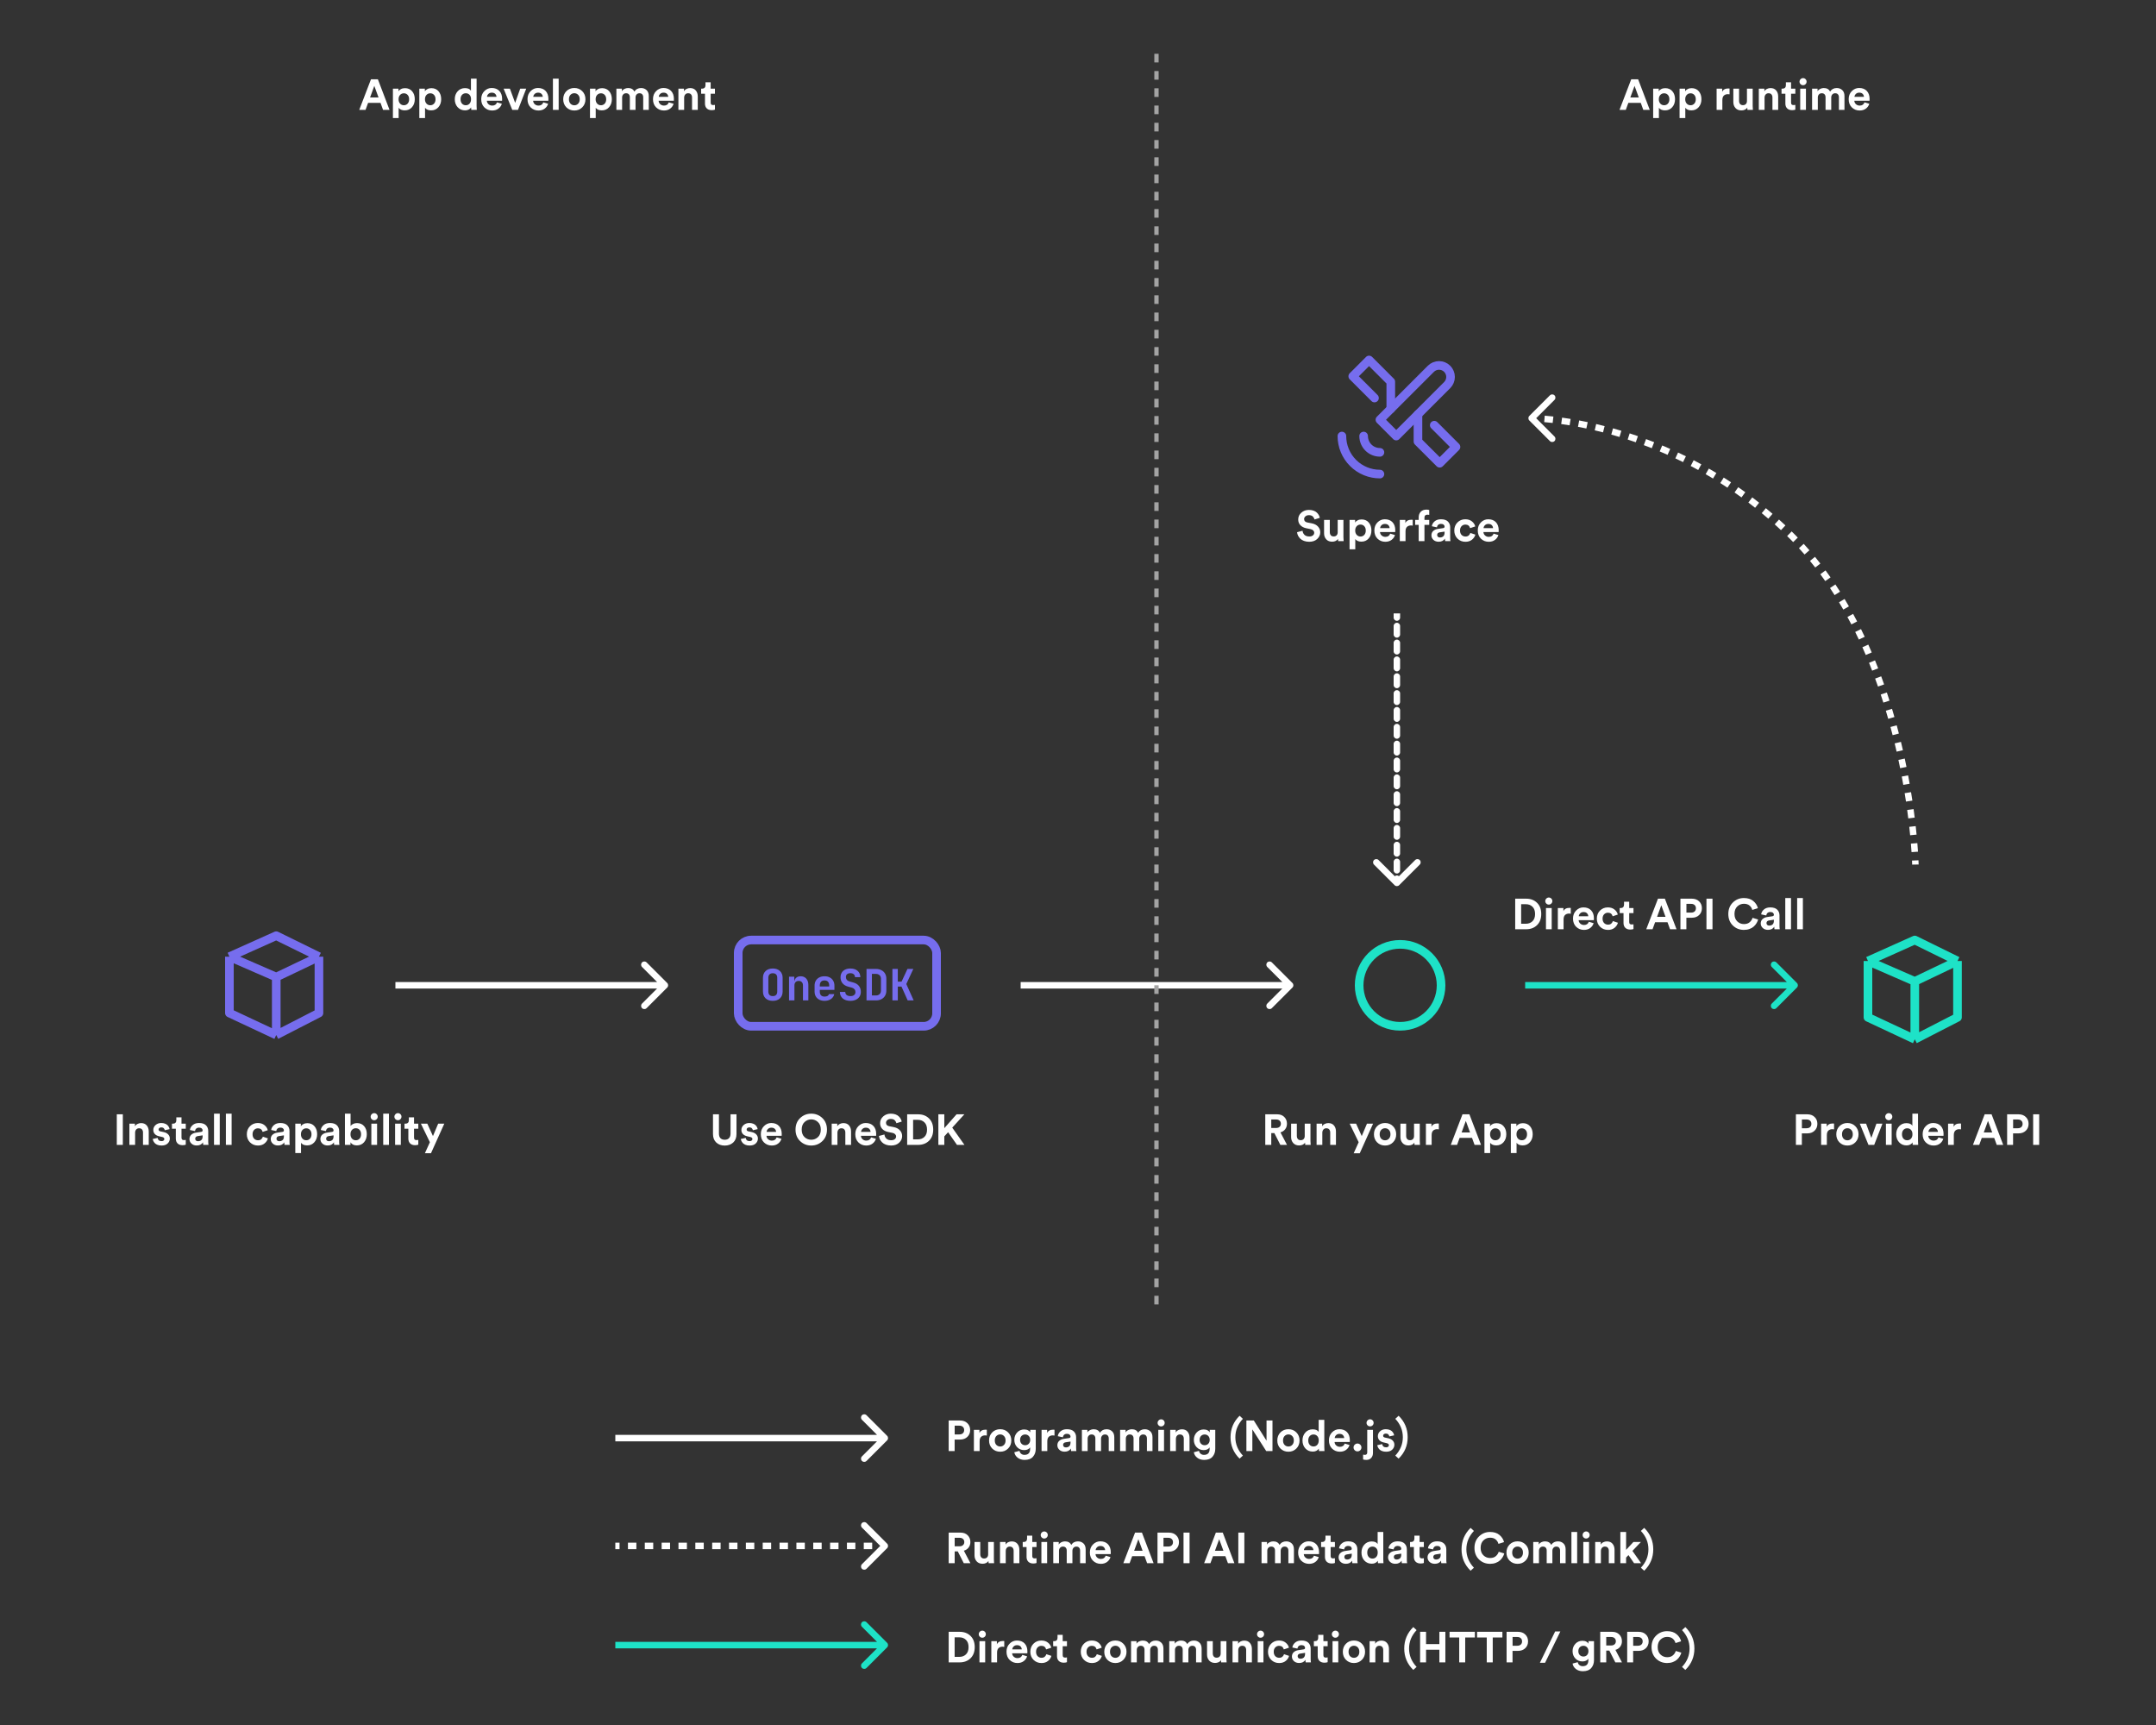 <?xml version="1.0" encoding="UTF-8" standalone="no"?>
<svg
   fill="none"
   version="1.1"
   viewBox="0 0 500 400"
   id="svg76"
   xmlns="http://www.w3.org/2000/svg"
   xmlns:svg="http://www.w3.org/2000/svg">
  <rect x="0" y="0" width="500" height="400" fill="#333333" stroke="none"/>
  <defs
     id="defs80" />
  <path
     d="m179.22 232.08c-0.7 0-1.257-0.193-1.67-0.58-0.407-0.393-0.61-0.92-0.61-1.58v-3.18c0-0.66 0.203-1.183 0.61-1.57 0.413-0.393 0.97-0.59 1.67-0.59s1.253 0.197 1.66 0.59c0.413 0.387 0.62 0.907 0.62 1.56v3.19c0 0.66-0.207 1.187-0.62 1.58-0.407 0.387-0.96 0.58-1.66 0.58zm0-1.1c0.34 0 0.596-0.09 0.77-0.27 0.173-0.187 0.26-0.45 0.26-0.79v-3.18c0-0.34-0.087-0.6-0.26-0.78-0.174-0.187-0.43-0.28-0.77-0.28s-0.597 0.093-0.77 0.28c-0.174 0.18-0.26 0.44-0.26 0.78v3.18c0 0.34 0.086 0.603 0.26 0.79 0.173 0.18 0.43 0.27 0.77 0.27zm3.766 1v-5.5h1.22v1.05h0.02c0.06-0.36 0.216-0.64 0.47-0.84 0.253-0.207 0.583-0.31 0.99-0.31 0.54 0 0.97 0.18 1.29 0.54 0.326 0.36 0.49 0.843 0.49 1.45v3.61h-1.25v-3.48c0-0.333-0.09-0.59-0.27-0.77-0.174-0.18-0.41-0.27-0.71-0.27-0.314 0-0.56 0.093-0.74 0.28-0.174 0.187-0.26 0.453-0.26 0.8v3.44zm8.236 0.1c-0.467 0-0.873-0.09-1.22-0.27s-0.617-0.43-0.81-0.75c-0.187-0.327-0.28-0.707-0.28-1.14v-1.38c0-0.433 0.093-0.81 0.28-1.13 0.193-0.327 0.463-0.58 0.81-0.76s0.753-0.27 1.22-0.27c0.46 0 0.86 0.09 1.2 0.27 0.347 0.18 0.613 0.433 0.8 0.76 0.193 0.32 0.29 0.697 0.29 1.13v0.99h-3.39v0.39c0 0.78 0.37 1.17 1.11 1.17 0.573 0 0.91-0.19 1.01-0.57h1.23c-0.093 0.473-0.347 0.853-0.76 1.14-0.407 0.28-0.903 0.42-1.49 0.42zm-1.1-3.54v0.21l2.18-0.01v-0.21c0-0.38-0.09-0.67-0.27-0.87-0.18-0.207-0.45-0.31-0.81-0.31-0.367 0-0.643 0.103-0.83 0.31-0.18 0.207-0.27 0.5-0.27 0.88zm7.106 3.54c-0.747 0-1.34-0.183-1.78-0.55-0.44-0.373-0.663-0.877-0.67-1.51h1.25c0 0.3 0.107 0.537 0.32 0.71 0.22 0.167 0.517 0.25 0.89 0.25 0.36 0 0.64-0.083 0.84-0.25 0.207-0.167 0.31-0.397 0.31-0.69 0-0.247-0.073-0.46-0.22-0.64s-0.35-0.307-0.61-0.38l-0.84-0.23c-0.573-0.147-1.017-0.41-1.33-0.79-0.307-0.38-0.46-0.84-0.46-1.38 0-0.413 0.093-0.773 0.28-1.08s0.45-0.543 0.79-0.71c0.347-0.167 0.753-0.25 1.22-0.25 0.707 0 1.267 0.183 1.68 0.55 0.413 0.36 0.623 0.847 0.63 1.46h-1.25c0-0.287-0.093-0.51-0.28-0.67-0.187-0.167-0.45-0.25-0.79-0.25-0.333 0-0.59 0.08-0.77 0.24-0.173 0.153-0.26 0.367-0.26 0.64 0 0.253 0.067 0.47 0.2 0.65 0.14 0.173 0.34 0.297 0.6 0.37l0.87 0.24c0.58 0.147 1.023 0.41 1.33 0.79 0.307 0.373 0.46 0.837 0.46 1.39 0 0.413-0.1 0.78-0.3 1.1-0.2 0.313-0.483 0.557-0.85 0.73-0.36 0.173-0.78 0.26-1.26 0.26zm3.726-0.1v-7.3h2.17c0.493 0 0.92 0.097 1.28 0.29 0.367 0.187 0.65 0.45 0.85 0.79s0.3 0.74 0.3 1.2v2.73c0 0.46-0.1 0.863-0.3 1.21-0.2 0.34-0.483 0.607-0.85 0.8-0.36 0.187-0.787 0.28-1.28 0.28zm1.25-1.15h0.92c0.36 0 0.647-0.1 0.86-0.3 0.213-0.207 0.32-0.487 0.32-0.84v-2.73c0-0.347-0.107-0.62-0.32-0.82-0.213-0.207-0.5-0.31-0.86-0.31h-0.92zm4.756 1.15v-7.3h1.25v2.95h0.87l1.37-2.95h1.36l-1.63 3.5 1.71 3.8h-1.39l-1.44-3.21h-0.85v3.21z"
     fill="#766dee"
     id="path4" />
  <g
     stroke-width="2"
     id="g14">
    <rect
       x="171.2"
       y="217.98"
       width="46"
       height="20"
       rx="3"
       stroke="#766dee"
       id="rect6" />
    <path
       d="m53.203 221.84v13.069l10.86 5.091m-10.86-18.16 10.86 4.732m-10.86-4.732 10.86-4.867 9.904 4.867m-9.904 18.16v-13.428m0 13.428 9.904-5.091v-13.069m-9.904 4.732 9.904-4.732"
       stroke="#766dee"
       stroke-linejoin="round"
       id="path8" />
    <path
       d="m433.2 222.84v13.069l10.86 5.091m-10.86-18.16 10.86 4.732m-10.86-4.732 10.86-4.867 9.904 4.867m-9.904 18.16v-13.428m0 13.428 9.904-5.091v-13.069m-9.904 4.732 9.904-4.732"
       stroke="#1ee2c7"
       stroke-linejoin="round"
       id="path10" />
    <circle
       cx="324.7"
       cy="228.48"
       r="9.5"
       stroke="#1ee2c7"
       id="circle12" />
  </g>
  <path
     d="m154.73 229c0.293-0.293 0.293-0.767 0-1.06l-4.773-4.773c-0.293-0.293-0.767-0.293-1.06 0s-0.293 0.767 0 1.06l4.242 4.243-4.242 4.243c-0.293 0.293-0.293 0.767 0 1.06s0.767 0.293 1.06 0zm-63.03 0.22h62.5v-1.5h-62.5z"
     fill="#5e5e5e"
     id="path16"
     style="fill:#ffffff" />
  <path
     d="m205.73 334c0.293-0.293 0.293-0.767 0-1.06l-4.773-4.773c-0.293-0.293-0.767-0.293-1.06 0s-0.293 0.767 0 1.06l4.242 4.243-4.242 4.243c-0.293 0.293-0.293 0.767 0 1.06s0.767 0.293 1.06 0zm-63.03 0.22h62.5v-1.5h-62.5z"
     fill="#5e5e5e"
     id="path18"
     style="fill:#ffffff" />
  <g
     fill="#000"
     id="g26"
     style="fill:#ffffff">
    <path
       d="m221.4 332.62h1.09c0.34 0 0.61-0.09 0.81-0.27 0.2-0.187 0.3-0.433 0.3-0.74 0-0.313-0.1-0.56-0.3-0.74-0.193-0.187-0.463-0.28-0.81-0.28h-1.09zm1.26 1.19h-1.27v2.67h-1.38v-7.09h2.65c0.693 0 1.253 0.207 1.68 0.62 0.433 0.413 0.65 0.943 0.65 1.59s-0.217 1.177-0.65 1.59c-0.427 0.413-0.987 0.62-1.68 0.62zm6.197-2.27v1.34c-0.133-0.027-0.266-0.04-0.4-0.04-0.38 0-0.686 0.11-0.92 0.33-0.233 0.213-0.35 0.567-0.35 1.06v2.25h-1.33v-4.92h1.29v0.73c0.24-0.513 0.707-0.77 1.4-0.77 0.074 0 0.177 7e-3 0.31 0.02zm2.207 3.51c0.247 0.247 0.543 0.37 0.89 0.37s0.64-0.123 0.88-0.37c0.247-0.247 0.37-0.59 0.37-1.03s-0.123-0.783-0.37-1.03c-0.24-0.247-0.533-0.37-0.88-0.37s-0.643 0.123-0.89 0.37c-0.24 0.247-0.36 0.59-0.36 1.03s0.12 0.783 0.36 1.03zm-0.96-2.9c0.493-0.493 1.11-0.74 1.85-0.74s1.353 0.247 1.84 0.74c0.493 0.493 0.74 1.117 0.74 1.87s-0.247 1.377-0.74 1.87c-0.487 0.493-1.1 0.74-1.84 0.74s-1.357-0.247-1.85-0.74c-0.487-0.493-0.73-1.117-0.73-1.87s0.243-1.377 0.73-1.87zm5.13 4.6 1.2-0.32c0.046 0.273 0.173 0.497 0.38 0.67 0.206 0.173 0.463 0.26 0.77 0.26 0.873 0 1.31-0.457 1.31-1.37v-0.36c-0.114 0.18-0.287 0.33-0.52 0.45-0.234 0.12-0.517 0.18-0.85 0.18-0.654 0-1.2-0.227-1.64-0.68-0.434-0.453-0.65-1.023-0.65-1.71 0-0.667 0.216-1.233 0.65-1.7 0.433-0.467 0.98-0.7 1.64-0.7 0.36 0 0.66 0.067 0.9 0.2 0.24 0.127 0.406 0.283 0.5 0.47v-0.58h1.28v4.39c0 0.74-0.214 1.353-0.64 1.84-0.427 0.493-1.074 0.74-1.94 0.74-0.647 0-1.19-0.173-1.63-0.52-0.434-0.347-0.687-0.767-0.76-1.26zm2.52-1.63c0.34 0 0.616-0.113 0.83-0.34 0.22-0.227 0.33-0.53 0.33-0.91 0-0.373-0.114-0.673-0.34-0.9-0.22-0.227-0.494-0.34-0.82-0.34-0.34 0-0.624 0.113-0.85 0.34-0.22 0.227-0.33 0.527-0.33 0.9 0 0.38 0.11 0.683 0.33 0.91s0.503 0.34 0.85 0.34zm6.797-3.58v1.34c-0.134-0.027-0.267-0.04-0.4-0.04-0.38 0-0.687 0.11-0.92 0.33-0.234 0.213-0.35 0.567-0.35 1.06v2.25h-1.33v-4.92h1.29v0.73c0.24-0.513 0.706-0.77 1.4-0.77 0.073 0 0.176 7e-3 0.31 0.02zm0.664 3.6c0-0.42 0.137-0.757 0.41-1.01 0.274-0.253 0.627-0.413 1.06-0.48l1.21-0.18c0.247-0.033 0.37-0.15 0.37-0.35 0-0.187-0.073-0.34-0.22-0.46-0.14-0.12-0.343-0.18-0.61-0.18-0.28 0-0.503 0.077-0.67 0.23-0.16 0.153-0.25 0.343-0.27 0.57l-1.18-0.25c0.047-0.427 0.257-0.803 0.63-1.13 0.374-0.327 0.867-0.49 1.48-0.49 0.734 0 1.274 0.177 1.62 0.53 0.347 0.347 0.52 0.793 0.52 1.34v2.42c0 0.293 0.02 0.553 0.06 0.78h-1.22c-0.033-0.147-0.05-0.343-0.05-0.59-0.313 0.487-0.796 0.73-1.45 0.73-0.506 0-0.916-0.147-1.23-0.44-0.306-0.293-0.46-0.64-0.46-1.04zm1.97 0.49c0.314 0 0.57-0.087 0.77-0.26 0.207-0.18 0.31-0.473 0.31-0.88v-0.22l-1.11 0.17c-0.406 0.06-0.61 0.267-0.61 0.62 0 0.16 0.057 0.297 0.17 0.41 0.114 0.107 0.27 0.16 0.47 0.16zm5.051 0.85h-1.33v-4.92h1.27v0.6c0.127-0.227 0.327-0.407 0.6-0.54s0.553-0.2 0.84-0.2c0.713 0 1.2 0.273 1.46 0.82 0.353-0.547 0.873-0.82 1.56-0.82 0.5 0 0.92 0.157 1.26 0.47 0.347 0.313 0.52 0.78 0.52 1.4v3.19h-1.29v-2.92c0-0.28-0.073-0.503-0.22-0.67-0.14-0.173-0.357-0.26-0.65-0.26-0.273 0-0.493 0.093-0.66 0.28s-0.25 0.417-0.25 0.69v2.88h-1.32v-2.92c0-0.28-0.073-0.503-0.22-0.67-0.147-0.173-0.363-0.26-0.65-0.26-0.28 0-0.503 0.093-0.67 0.28-0.167 0.18-0.25 0.41-0.25 0.69zm8.858 0h-1.33v-4.92h1.27v0.6c0.126-0.227 0.326-0.407 0.6-0.54 0.273-0.133 0.553-0.2 0.84-0.2 0.713 0 1.2 0.273 1.46 0.82 0.353-0.547 0.873-0.82 1.56-0.82 0.5 0 0.92 0.157 1.26 0.47 0.346 0.313 0.52 0.78 0.52 1.4v3.19h-1.29v-2.92c0-0.28-0.074-0.503-0.22-0.67-0.14-0.173-0.357-0.26-0.65-0.26-0.274 0-0.494 0.093-0.66 0.28-0.167 0.187-0.25 0.417-0.25 0.69v2.88h-1.32v-2.92c0-0.28-0.074-0.503-0.22-0.67-0.147-0.173-0.364-0.26-0.65-0.26-0.28 0-0.504 0.093-0.67 0.28-0.167 0.18-0.25 0.41-0.25 0.69zm8.857 0h-1.33v-4.92h1.33zm-1.49-6.53c0-0.227 0.08-0.42 0.24-0.58 0.16-0.167 0.353-0.25 0.58-0.25s0.42 0.08 0.58 0.24 0.24 0.357 0.24 0.59c0 0.22-0.08 0.41-0.24 0.57s-0.353 0.24-0.58 0.24-0.42-0.08-0.58-0.24-0.24-0.35-0.24-0.57zm4.244 3.7v2.83h-1.33v-4.92h1.29v0.61c0.14-0.24 0.34-0.423 0.6-0.55s0.533-0.19 0.82-0.19c0.58 0 1.02 0.183 1.32 0.55 0.307 0.36 0.46 0.827 0.46 1.4v3.1h-1.33v-2.87c0-0.293-0.077-0.53-0.23-0.71-0.147-0.18-0.373-0.27-0.68-0.27-0.28 0-0.503 0.097-0.67 0.29s-0.25 0.437-0.25 0.73zm4.16 3.1 1.2-0.32c0.046 0.273 0.173 0.497 0.38 0.67 0.206 0.173 0.463 0.26 0.77 0.26 0.873 0 1.31-0.457 1.31-1.37v-0.36c-0.114 0.18-0.287 0.33-0.52 0.45-0.234 0.12-0.517 0.18-0.85 0.18-0.654 0-1.2-0.227-1.64-0.68-0.434-0.453-0.65-1.023-0.65-1.71 0-0.667 0.216-1.233 0.65-1.7 0.433-0.467 0.98-0.7 1.64-0.7 0.36 0 0.66 0.067 0.9 0.2 0.24 0.127 0.406 0.283 0.5 0.47v-0.58h1.28v4.39c0 0.74-0.214 1.353-0.64 1.84-0.427 0.493-1.074 0.74-1.94 0.74-0.647 0-1.19-0.173-1.63-0.52-0.434-0.347-0.687-0.767-0.76-1.26zm2.52-1.63c0.34 0 0.616-0.113 0.83-0.34 0.22-0.227 0.33-0.53 0.33-0.91 0-0.373-0.114-0.673-0.34-0.9-0.22-0.227-0.494-0.34-0.82-0.34-0.34 0-0.624 0.113-0.85 0.34-0.22 0.227-0.33 0.527-0.33 0.9 0 0.38 0.11 0.683 0.33 0.91s0.503 0.34 0.85 0.34zm5.987-1.86c0-1.94 0.7-3.597 2.1-4.97l0.77 0.71c-1.166 1.24-1.75 2.66-1.75 4.26 0 1.607 0.584 3.03 1.75 4.27l-0.77 0.7c-1.4-1.367-2.1-3.023-2.1-4.97zm9.731 3.22h-1.45l-3.22-5.03v5.03h-1.38v-7.09h1.72l2.95 4.69v-4.69h1.38zm2.807-1.43c0.246 0.247 0.543 0.37 0.89 0.37 0.346 0 0.64-0.123 0.88-0.37 0.246-0.247 0.37-0.59 0.37-1.03s-0.124-0.783-0.37-1.03c-0.24-0.247-0.534-0.37-0.88-0.37-0.347 0-0.644 0.123-0.89 0.37-0.24 0.247-0.36 0.59-0.36 1.03s0.12 0.783 0.36 1.03zm-0.96-2.9c0.493-0.493 1.11-0.74 1.85-0.74s1.353 0.247 1.84 0.74c0.493 0.493 0.74 1.117 0.74 1.87s-0.247 1.377-0.74 1.87c-0.487 0.493-1.1 0.74-1.84 0.74s-1.357-0.247-1.85-0.74c-0.487-0.493-0.73-1.117-0.73-1.87s0.243-1.377 0.73-1.87zm10.17-2.91v6.35c0 0.327 0.013 0.623 0.04 0.89h-1.27c-0.034-0.167-0.05-0.357-0.05-0.57-0.114 0.207-0.294 0.373-0.54 0.5-0.24 0.127-0.52 0.19-0.84 0.19-0.7 0-1.277-0.243-1.73-0.73-0.447-0.493-0.67-1.113-0.67-1.86 0-0.727 0.22-1.337 0.66-1.83 0.446-0.493 1.013-0.74 1.7-0.74 0.706 0 1.17 0.203 1.39 0.61v-2.81zm-3.72 4.77c0 0.433 0.113 0.777 0.34 1.03 0.226 0.247 0.52 0.37 0.88 0.37 0.353 0 0.643-0.127 0.87-0.38 0.226-0.253 0.34-0.597 0.34-1.03 0-0.427-0.114-0.76-0.34-1-0.227-0.247-0.517-0.37-0.87-0.37-0.354 0-0.647 0.123-0.88 0.37-0.227 0.247-0.34 0.583-0.34 1.01zm6.132-0.55h2.2c-0.013-0.273-0.113-0.503-0.3-0.69-0.18-0.187-0.446-0.28-0.8-0.28-0.32 0-0.58 0.1-0.78 0.3s-0.306 0.423-0.32 0.67zm2.33 1.28 1.11 0.33c-0.133 0.453-0.396 0.827-0.79 1.12-0.386 0.293-0.87 0.44-1.45 0.44-0.706 0-1.306-0.237-1.8-0.71-0.493-0.48-0.74-1.12-0.74-1.92 0-0.76 0.24-1.38 0.72-1.86 0.48-0.487 1.047-0.73 1.7-0.73 0.76 0 1.354 0.227 1.78 0.68 0.434 0.453 0.65 1.077 0.65 1.87 0 0.053-3e-3 0.113-0.01 0.18v0.16l-0.01 0.07h-3.52c0.014 0.32 0.14 0.587 0.38 0.8s0.527 0.32 0.86 0.32c0.567 0 0.94-0.25 1.12-0.75zm2.311 1.55c-0.18-0.18-0.27-0.397-0.27-0.65s0.09-0.467 0.27-0.64c0.18-0.18 0.393-0.27 0.64-0.27 0.253 0 0.47 0.09 0.65 0.27 0.18 0.173 0.27 0.387 0.27 0.64s-0.09 0.47-0.27 0.65c-0.18 0.173-0.397 0.26-0.65 0.26-0.247 0-0.46-0.087-0.64-0.26zm2.905 0.49v-5.22h1.33v5.35c0 0.48-0.14 0.87-0.42 1.17s-0.653 0.45-1.12 0.45c-0.327 0-0.577-0.037-0.75-0.11v-1.11c0.147 0.033 0.283 0.05 0.41 0.05 0.367 0 0.55-0.193 0.55-0.58zm0.08-6.26c-0.16-0.16-0.24-0.353-0.24-0.58s0.08-0.42 0.24-0.58c0.16-0.167 0.353-0.25 0.58-0.25s0.42 0.08 0.58 0.24 0.24 0.357 0.24 0.59c0 0.227-0.08 0.42-0.24 0.58-0.16 0.153-0.353 0.23-0.58 0.23s-0.42-0.077-0.58-0.23zm2.254 4.59 1.14-0.25c0.013 0.213 0.097 0.393 0.25 0.54 0.16 0.14 0.377 0.21 0.65 0.21 0.207 0 0.367-0.047 0.48-0.14s0.17-0.21 0.17-0.35c0-0.247-0.177-0.407-0.53-0.48l-0.65-0.15c-0.46-0.1-0.807-0.28-1.04-0.54-0.227-0.26-0.34-0.57-0.34-0.93 0-0.447 0.173-0.827 0.52-1.14 0.353-0.313 0.793-0.47 1.32-0.47 0.333 0 0.627 0.05 0.88 0.15 0.253 0.093 0.45 0.217 0.59 0.37 0.14 0.147 0.247 0.297 0.32 0.45s0.12 0.303 0.14 0.45l-1.11 0.25c-0.027-0.173-0.107-0.327-0.24-0.46-0.127-0.133-0.317-0.2-0.57-0.2-0.173 0-0.323 0.047-0.45 0.14-0.12 0.093-0.18 0.21-0.18 0.35 0 0.24 0.15 0.387 0.45 0.44l0.7 0.15c0.473 0.1 0.833 0.283 1.08 0.55 0.253 0.267 0.38 0.587 0.38 0.96 0 0.44-0.167 0.82-0.5 1.14s-0.803 0.48-1.41 0.48c-0.347 0-0.657-0.05-0.93-0.15-0.273-0.107-0.487-0.24-0.64-0.4-0.147-0.167-0.26-0.33-0.34-0.49-0.073-0.167-0.12-0.327-0.14-0.48zm7.043-1.85c0 1.947-0.7 3.603-2.1 4.97l-0.77-0.7c1.166-1.24 1.75-2.663 1.75-4.27 0-1.6-0.584-3.02-1.75-4.26l0.77-0.71c1.4 1.373 2.1 3.03 2.1 4.97z"
       id="path20"
       style="fill:#ffffff" />
    <path
       d="m223.51 362.48-1.39-2.73h-0.72v2.73h-1.39v-7.09h2.77c0.68 0 1.227 0.207 1.64 0.62s0.62 0.933 0.62 1.56c0 0.493-0.137 0.92-0.41 1.28-0.267 0.353-0.633 0.597-1.1 0.73l1.52 2.9zm-2.11-3.92h1.12c0.347 0 0.617-0.09 0.81-0.27 0.2-0.18 0.3-0.417 0.3-0.71 0-0.3-0.1-0.54-0.3-0.72-0.193-0.18-0.463-0.27-0.81-0.27h-1.12zm7.873 3.92c-0.027-0.133-0.04-0.31-0.04-0.53-0.127 0.22-0.317 0.387-0.57 0.5-0.247 0.107-0.51 0.16-0.79 0.16-0.58 0-1.037-0.183-1.37-0.55-0.334-0.373-0.5-0.837-0.5-1.39v-3.11h1.33v2.84c0 0.293 0.076 0.533 0.23 0.72 0.153 0.18 0.376 0.27 0.67 0.27 0.286 0 0.513-0.087 0.68-0.26 0.166-0.18 0.25-0.417 0.25-0.71v-2.86h1.33v4.03c0 0.313 0.016 0.61 0.05 0.89zm3.969-2.83v2.83h-1.33v-4.92h1.29v0.61c0.14-0.24 0.34-0.423 0.6-0.55s0.533-0.19 0.82-0.19c0.58 0 1.02 0.183 1.32 0.55 0.307 0.36 0.46 0.827 0.46 1.4v3.1h-1.33v-2.87c0-0.293-0.077-0.53-0.23-0.71-0.147-0.18-0.373-0.27-0.68-0.27-0.28 0-0.503 0.097-0.67 0.29s-0.25 0.437-0.25 0.73zm6.15-3.56v1.47h0.99v1.18h-0.99v2.06c0 0.207 0.046 0.353 0.14 0.44 0.093 0.087 0.24 0.13 0.44 0.13 0.18 0 0.316-0.013 0.41-0.04v1.1c-0.194 0.08-0.444 0.12-0.75 0.12-0.48 0-0.86-0.133-1.14-0.4-0.28-0.273-0.42-0.647-0.42-1.12v-2.29h-0.89v-1.18h0.25c0.246 0 0.433-0.07 0.56-0.21 0.133-0.147 0.2-0.337 0.2-0.57v-0.69zm3.45 6.39h-1.33v-4.92h1.33zm-1.49-6.53c0-0.227 0.08-0.42 0.24-0.58 0.16-0.167 0.353-0.25 0.58-0.25 0.226 0 0.42 0.08 0.58 0.24s0.24 0.357 0.24 0.59c0 0.22-0.08 0.41-0.24 0.57s-0.354 0.24-0.58 0.24c-0.227 0-0.42-0.08-0.58-0.24s-0.24-0.35-0.24-0.57zm4.243 6.53h-1.33v-4.92h1.27v0.6c0.127-0.227 0.327-0.407 0.6-0.54 0.274-0.133 0.554-0.2 0.84-0.2 0.714 0 1.2 0.273 1.46 0.82 0.354-0.547 0.874-0.82 1.56-0.82 0.5 0 0.92 0.157 1.26 0.47 0.347 0.313 0.52 0.78 0.52 1.4v3.19h-1.29v-2.92c0-0.28-0.073-0.503-0.22-0.67-0.14-0.173-0.356-0.26-0.65-0.26-0.273 0-0.493 0.093-0.66 0.28-0.166 0.187-0.25 0.417-0.25 0.69v2.88h-1.32v-2.92c0-0.28-0.073-0.503-0.22-0.67-0.146-0.173-0.363-0.26-0.65-0.26-0.28 0-0.503 0.093-0.67 0.28-0.166 0.18-0.25 0.41-0.25 0.69zm8.498-3.02h2.2c-0.013-0.273-0.113-0.503-0.3-0.69-0.18-0.187-0.447-0.28-0.8-0.28-0.32 0-0.58 0.1-0.78 0.3s-0.307 0.423-0.32 0.67zm2.33 1.28 1.11 0.33c-0.133 0.453-0.397 0.827-0.79 1.12-0.387 0.293-0.87 0.44-1.45 0.44-0.707 0-1.307-0.237-1.8-0.71-0.493-0.48-0.74-1.12-0.74-1.92 0-0.76 0.24-1.38 0.72-1.86 0.48-0.487 1.047-0.73 1.7-0.73 0.76 0 1.353 0.227 1.78 0.68 0.433 0.453 0.65 1.077 0.65 1.87 0 0.053-3e-3 0.113-0.01 0.18v0.16l-0.01 0.07h-3.52c0.013 0.32 0.14 0.587 0.38 0.8s0.527 0.32 0.86 0.32c0.567 0 0.94-0.25 1.12-0.75zm9.608 1.74-0.59-1.62h-2.88l-0.59 1.62h-1.46l2.72-7.09h1.6l2.7 7.09zm-2.03-5.56-0.98 2.68h1.96zm5.827 1.7h1.09c0.34 0 0.61-0.09 0.81-0.27 0.2-0.187 0.3-0.433 0.3-0.74 0-0.313-0.1-0.56-0.3-0.74-0.194-0.187-0.464-0.28-0.81-0.28h-1.09zm1.26 1.19h-1.27v2.67h-1.38v-7.09h2.65c0.693 0 1.253 0.207 1.68 0.62 0.433 0.413 0.65 0.943 0.65 1.59s-0.217 1.177-0.65 1.59c-0.427 0.413-0.987 0.62-1.68 0.62zm4.785 2.67h-1.4v-7.09h1.4zm8.898 0-0.59-1.62h-2.88l-0.59 1.62h-1.46l2.72-7.09h1.6l2.7 7.09zm-2.03-5.56-0.98 2.68h1.96zm5.837 5.56h-1.4v-7.09h1.4zm5.318 0h-1.33v-4.92h1.27v0.6c0.127-0.227 0.327-0.407 0.6-0.54 0.274-0.133 0.554-0.2 0.84-0.2 0.714 0 1.2 0.273 1.46 0.82 0.354-0.547 0.874-0.82 1.56-0.82 0.5 0 0.92 0.157 1.26 0.47 0.347 0.313 0.52 0.78 0.52 1.4v3.19h-1.29v-2.92c0-0.28-0.073-0.503-0.22-0.67-0.14-0.173-0.356-0.26-0.65-0.26-0.273 0-0.493 0.093-0.66 0.28-0.166 0.187-0.25 0.417-0.25 0.69v2.88h-1.32v-2.92c0-0.28-0.073-0.503-0.22-0.67-0.146-0.173-0.363-0.26-0.65-0.26-0.28 0-0.503 0.093-0.67 0.28-0.166 0.18-0.25 0.41-0.25 0.69zm8.498-3.02h2.2c-0.014-0.273-0.114-0.503-0.3-0.69-0.18-0.187-0.447-0.28-0.8-0.28-0.32 0-0.58 0.1-0.78 0.3s-0.307 0.423-0.32 0.67zm2.33 1.28 1.11 0.33c-0.134 0.453-0.397 0.827-0.79 1.12-0.387 0.293-0.87 0.44-1.45 0.44-0.707 0-1.307-0.237-1.8-0.71-0.494-0.48-0.74-1.12-0.74-1.92 0-0.76 0.24-1.38 0.72-1.86 0.48-0.487 1.046-0.73 1.7-0.73 0.76 0 1.353 0.227 1.78 0.68 0.433 0.453 0.65 1.077 0.65 1.87 0 0.053-4e-3 0.113-0.01 0.18v0.16l-0.01 0.07h-3.52c0.013 0.32 0.14 0.587 0.38 0.8s0.526 0.32 0.86 0.32c0.566 0 0.94-0.25 1.12-0.75zm3.867-4.65v1.47h0.99v1.18h-0.99v2.06c0 0.207 0.047 0.353 0.14 0.44s0.24 0.13 0.44 0.13c0.18 0 0.317-0.013 0.41-0.04v1.1c-0.193 0.08-0.443 0.12-0.75 0.12-0.48 0-0.86-0.133-1.14-0.4-0.28-0.273-0.42-0.647-0.42-1.12v-2.29h-0.89v-1.18h0.25c0.247 0 0.433-0.07 0.56-0.21 0.133-0.147 0.2-0.337 0.2-0.57v-0.69zm1.849 5.05c0-0.42 0.137-0.757 0.41-1.01s0.627-0.413 1.06-0.48l1.21-0.18c0.247-0.033 0.37-0.15 0.37-0.35 0-0.187-0.073-0.34-0.22-0.46-0.14-0.12-0.343-0.18-0.61-0.18-0.28 0-0.503 0.077-0.67 0.23-0.16 0.153-0.25 0.343-0.27 0.57l-1.18-0.25c0.047-0.427 0.257-0.803 0.63-1.13s0.867-0.49 1.48-0.49c0.733 0 1.273 0.177 1.62 0.53 0.347 0.347 0.52 0.793 0.52 1.34v2.42c0 0.293 0.02 0.553 0.06 0.78h-1.22c-0.033-0.147-0.05-0.343-0.05-0.59-0.313 0.487-0.797 0.73-1.45 0.73-0.507 0-0.917-0.147-1.23-0.44-0.307-0.293-0.46-0.64-0.46-1.04zm1.97 0.49c0.313 0 0.57-0.087 0.77-0.26 0.207-0.18 0.31-0.473 0.31-0.88v-0.22l-1.11 0.17c-0.407 0.06-0.61 0.267-0.61 0.62 0 0.16 0.057 0.297 0.17 0.41 0.113 0.107 0.27 0.16 0.47 0.16zm8.391-6.39v6.35c0 0.327 0.014 0.623 0.04 0.89h-1.27c-0.033-0.167-0.05-0.357-0.05-0.57-0.113 0.207-0.293 0.373-0.54 0.5-0.24 0.127-0.52 0.19-0.84 0.19-0.7 0-1.276-0.243-1.73-0.73-0.446-0.493-0.67-1.113-0.67-1.86 0-0.727 0.22-1.337 0.66-1.83 0.447-0.493 1.014-0.74 1.7-0.74 0.707 0 1.17 0.203 1.39 0.61v-2.81zm-3.72 4.77c0 0.433 0.114 0.777 0.34 1.03 0.227 0.247 0.52 0.37 0.88 0.37 0.354 0 0.644-0.127 0.87-0.38 0.227-0.253 0.34-0.597 0.34-1.03 0-0.427-0.113-0.76-0.34-1-0.226-0.247-0.516-0.37-0.87-0.37-0.353 0-0.646 0.123-0.88 0.37-0.226 0.247-0.34 0.583-0.34 1.01zm4.834 1.13c0-0.42 0.136-0.757 0.41-1.01 0.273-0.253 0.626-0.413 1.06-0.48l1.21-0.18c0.246-0.033 0.37-0.15 0.37-0.35 0-0.187-0.074-0.34-0.22-0.46-0.14-0.12-0.344-0.18-0.61-0.18-0.28 0-0.504 0.077-0.67 0.23-0.16 0.153-0.25 0.343-0.27 0.57l-1.18-0.25c0.046-0.427 0.256-0.803 0.63-1.13 0.373-0.327 0.866-0.49 1.48-0.49 0.733 0 1.273 0.177 1.62 0.53 0.346 0.347 0.52 0.793 0.52 1.34v2.42c0 0.293 0.02 0.553 0.06 0.78h-1.22c-0.034-0.147-0.05-0.343-0.05-0.59-0.314 0.487-0.797 0.73-1.45 0.73-0.507 0-0.917-0.147-1.23-0.44-0.307-0.293-0.46-0.64-0.46-1.04zm1.97 0.49c0.313 0 0.57-0.087 0.77-0.26 0.206-0.18 0.31-0.473 0.31-0.88v-0.22l-1.11 0.17c-0.407 0.06-0.61 0.267-0.61 0.62 0 0.16 0.056 0.297 0.17 0.41 0.113 0.107 0.27 0.16 0.47 0.16zm5.331-5.54v1.47h0.99v1.18h-0.99v2.06c0 0.207 0.047 0.353 0.14 0.44s0.24 0.13 0.44 0.13c0.18 0 0.317-0.013 0.41-0.04v1.1c-0.193 0.08-0.443 0.12-0.75 0.12-0.48 0-0.86-0.133-1.14-0.4-0.28-0.273-0.42-0.647-0.42-1.12v-2.29h-0.89v-1.18h0.25c0.247 0 0.433-0.07 0.56-0.21 0.133-0.147 0.2-0.337 0.2-0.57v-0.69zm1.849 5.05c0-0.42 0.137-0.757 0.41-1.01s0.627-0.413 1.06-0.48l1.21-0.18c0.247-0.033 0.37-0.15 0.37-0.35 0-0.187-0.073-0.34-0.22-0.46-0.14-0.12-0.343-0.18-0.61-0.18-0.28 0-0.503 0.077-0.67 0.23-0.16 0.153-0.25 0.343-0.27 0.57l-1.18-0.25c0.047-0.427 0.257-0.803 0.63-1.13s0.867-0.49 1.48-0.49c0.733 0 1.273 0.177 1.62 0.53 0.347 0.347 0.52 0.793 0.52 1.34v2.42c0 0.293 0.02 0.553 0.06 0.78h-1.22c-0.033-0.147-0.05-0.343-0.05-0.59-0.313 0.487-0.797 0.73-1.45 0.73-0.507 0-0.917-0.147-1.23-0.44-0.307-0.293-0.46-0.64-0.46-1.04zm1.97 0.49c0.313 0 0.57-0.087 0.77-0.26 0.207-0.18 0.31-0.473 0.31-0.88v-0.22l-1.11 0.17c-0.407 0.06-0.61 0.267-0.61 0.62 0 0.16 0.057 0.297 0.17 0.41 0.113 0.107 0.27 0.16 0.47 0.16zm5.911-2.37c0-1.94 0.7-3.597 2.1-4.97l0.77 0.71c-1.166 1.24-1.75 2.66-1.75 4.26 0 1.607 0.584 3.03 1.75 4.27l-0.77 0.7c-1.4-1.367-2.1-3.023-2.1-4.97zm6.628 3.37c-1.02 0-1.88-0.34-2.58-1.02s-1.05-1.57-1.05-2.67c0-1.093 0.353-1.983 1.06-2.67 0.713-0.687 1.563-1.03 2.55-1.03 0.906 0 1.633 0.23 2.18 0.69 0.553 0.46 0.91 1.013 1.07 1.66l-1.3 0.41c-0.1-0.4-0.31-0.737-0.63-1.01-0.32-0.28-0.76-0.42-1.32-0.42-0.58 0-1.09 0.207-1.53 0.62-0.434 0.413-0.65 0.997-0.65 1.75 0 0.72 0.213 1.29 0.64 1.71 0.433 0.42 0.953 0.63 1.56 0.63 0.553 0 0.993-0.143 1.32-0.43 0.333-0.287 0.556-0.627 0.67-1.02l1.29 0.39c-0.074 0.287-0.194 0.567-0.36 0.84-0.16 0.273-0.37 0.53-0.63 0.77s-0.59 0.433-0.99 0.58c-0.394 0.147-0.827 0.22-1.3 0.22zm5.48-1.58c0.247 0.247 0.544 0.37 0.89 0.37 0.347 0 0.64-0.123 0.88-0.37 0.247-0.247 0.37-0.59 0.37-1.03s-0.123-0.783-0.37-1.03c-0.24-0.247-0.533-0.37-0.88-0.37-0.346 0-0.643 0.123-0.89 0.37-0.24 0.247-0.36 0.59-0.36 1.03s0.12 0.783 0.36 1.03zm-0.96-2.9c0.494-0.493 1.11-0.74 1.85-0.74s1.354 0.247 1.84 0.74c0.494 0.493 0.74 1.117 0.74 1.87s-0.246 1.377-0.74 1.87c-0.486 0.493-1.1 0.74-1.84 0.74s-1.356-0.247-1.85-0.74c-0.486-0.493-0.73-1.117-0.73-1.87s0.244-1.377 0.73-1.87zm6.81 4.33h-1.33v-4.92h1.27v0.6c0.127-0.227 0.327-0.407 0.6-0.54s0.553-0.2 0.84-0.2c0.713 0 1.2 0.273 1.46 0.82 0.353-0.547 0.873-0.82 1.56-0.82 0.5 0 0.92 0.157 1.26 0.47 0.347 0.313 0.52 0.78 0.52 1.4v3.19h-1.29v-2.92c0-0.28-0.073-0.503-0.22-0.67-0.14-0.173-0.357-0.26-0.65-0.26-0.273 0-0.493 0.093-0.66 0.28s-0.25 0.417-0.25 0.69v2.88h-1.32v-2.92c0-0.28-0.073-0.503-0.22-0.67-0.147-0.173-0.363-0.26-0.65-0.26-0.28 0-0.503 0.093-0.67 0.28-0.167 0.18-0.25 0.41-0.25 0.69zm8.857 0h-1.33v-7.24h1.33zm2.754 0h-1.33v-4.92h1.33zm-1.49-6.53c0-0.227 0.08-0.42 0.24-0.58 0.16-0.167 0.354-0.25 0.58-0.25 0.227 0 0.42 0.08 0.58 0.24s0.24 0.357 0.24 0.59c0 0.22-0.08 0.41-0.24 0.57s-0.353 0.24-0.58 0.24c-0.226 0-0.42-0.08-0.58-0.24s-0.24-0.35-0.24-0.57zm4.244 3.7v2.83h-1.33v-4.92h1.29v0.61c0.14-0.24 0.34-0.423 0.6-0.55s0.534-0.19 0.82-0.19c0.58 0 1.02 0.183 1.32 0.55 0.307 0.36 0.46 0.827 0.46 1.4v3.1h-1.33v-2.87c0-0.293-0.076-0.53-0.23-0.71-0.146-0.18-0.373-0.27-0.68-0.27-0.28 0-0.503 0.097-0.67 0.29-0.166 0.193-0.25 0.437-0.25 0.73zm9.28-2.09-1.97 2.07 2.01 2.85h-1.63l-1.3-1.88-0.55 0.58v1.3h-1.33v-7.24h1.33v4.15l1.7-1.83zm2.859 1.7c0 1.947-0.7 3.603-2.1 4.97l-0.77-0.7c1.167-1.24 1.75-2.663 1.75-4.27 0-1.6-0.583-3.02-1.75-4.26l0.77-0.71c1.4 1.373 2.1 3.03 2.1 4.97z"
       id="path22"
       style="fill:#ffffff" />
    <path
       d="m221.39 384.2h1.1c0.62 0 1.13-0.193 1.53-0.58s0.6-0.947 0.6-1.68-0.2-1.293-0.6-1.68c-0.4-0.393-0.907-0.59-1.52-0.59h-1.11zm1.15 1.28h-2.53v-7.09h2.54c1.033 0 1.873 0.317 2.52 0.95 0.653 0.633 0.98 1.5 0.98 2.6 0 1.093-0.327 1.957-0.98 2.59s-1.497 0.95-2.53 0.95zm5.936 0h-1.33v-4.92h1.33zm-1.49-6.53c0-0.227 0.08-0.42 0.24-0.58 0.16-0.167 0.354-0.25 0.58-0.25 0.227 0 0.42 0.08 0.58 0.24s0.24 0.357 0.24 0.59c0 0.22-0.08 0.41-0.24 0.57s-0.353 0.24-0.58 0.24c-0.226 0-0.42-0.08-0.58-0.24s-0.24-0.35-0.24-0.57zm5.914 1.59v1.34c-0.133-0.027-0.266-0.04-0.4-0.04-0.38 0-0.686 0.11-0.92 0.33-0.233 0.213-0.35 0.567-0.35 1.06v2.25h-1.33v-4.92h1.29v0.73c0.24-0.513 0.707-0.77 1.4-0.77 0.074 0 0.177 7e-3 0.31 0.02zm1.857 1.92h2.2c-0.013-0.273-0.113-0.503-0.3-0.69-0.18-0.187-0.447-0.28-0.8-0.28-0.32 0-0.58 0.1-0.78 0.3s-0.307 0.423-0.32 0.67zm2.33 1.28 1.11 0.33c-0.133 0.453-0.397 0.827-0.79 1.12-0.387 0.293-0.87 0.44-1.45 0.44-0.707 0-1.307-0.237-1.8-0.71-0.493-0.48-0.74-1.12-0.74-1.92 0-0.76 0.24-1.38 0.72-1.86 0.48-0.487 1.047-0.73 1.7-0.73 0.76 0 1.353 0.227 1.78 0.68 0.433 0.453 0.65 1.077 0.65 1.87 0 0.053-3e-3 0.113-0.01 0.18v0.16l-0.01 0.07h-3.52c0.013 0.32 0.14 0.587 0.38 0.8s0.527 0.32 0.86 0.32c0.567 0 0.94-0.25 1.12-0.75zm4.437-2.1c-0.353 0-0.65 0.123-0.89 0.37s-0.36 0.583-0.36 1.01 0.12 0.767 0.36 1.02c0.247 0.247 0.547 0.37 0.9 0.37 0.314 0 0.564-0.08 0.75-0.24 0.187-0.167 0.314-0.363 0.38-0.59l1.17 0.39c-0.12 0.453-0.38 0.843-0.78 1.17s-0.906 0.49-1.52 0.49c-0.733 0-1.35-0.247-1.85-0.74-0.493-0.5-0.74-1.123-0.74-1.87 0-0.753 0.244-1.377 0.73-1.87 0.494-0.493 1.1-0.74 1.82-0.74 0.627 0 1.14 0.163 1.54 0.49 0.4 0.32 0.657 0.71 0.77 1.17l-1.19 0.4c-0.16-0.553-0.523-0.83-1.09-0.83zm4.928-2.55v1.47h0.99v1.18h-0.99v2.06c0 0.207 0.047 0.353 0.14 0.44 0.094 0.087 0.24 0.13 0.44 0.13 0.18 0 0.317-0.013 0.41-0.04v1.1c-0.193 0.08-0.443 0.12-0.75 0.12-0.48 0-0.86-0.133-1.14-0.4-0.28-0.273-0.42-0.647-0.42-1.12v-2.29h-0.89v-1.18h0.25c0.247 0 0.434-0.07 0.56-0.21 0.134-0.147 0.2-0.337 0.2-0.57v-0.69zm6.772 2.55c-0.354 0-0.65 0.123-0.89 0.37s-0.36 0.583-0.36 1.01 0.12 0.767 0.36 1.02c0.246 0.247 0.546 0.37 0.9 0.37 0.313 0 0.563-0.08 0.75-0.24 0.186-0.167 0.313-0.363 0.38-0.59l1.17 0.39c-0.12 0.453-0.38 0.843-0.78 1.17s-0.907 0.49-1.52 0.49c-0.734 0-1.35-0.247-1.85-0.74-0.494-0.5-0.74-1.123-0.74-1.87 0-0.753 0.243-1.377 0.73-1.87 0.493-0.493 1.1-0.74 1.82-0.74 0.626 0 1.14 0.163 1.54 0.49 0.4 0.32 0.656 0.71 0.77 1.17l-1.19 0.4c-0.16-0.553-0.524-0.83-1.09-0.83zm4.559 2.41c0.246 0.247 0.543 0.37 0.89 0.37 0.346 0 0.64-0.123 0.88-0.37 0.246-0.247 0.37-0.59 0.37-1.03s-0.124-0.783-0.37-1.03c-0.24-0.247-0.534-0.37-0.88-0.37-0.347 0-0.644 0.123-0.89 0.37-0.24 0.247-0.36 0.59-0.36 1.03s0.12 0.783 0.36 1.03zm-0.96-2.9c0.493-0.493 1.11-0.74 1.85-0.74s1.353 0.247 1.84 0.74c0.493 0.493 0.74 1.117 0.74 1.87s-0.247 1.377-0.74 1.87c-0.487 0.493-1.1 0.74-1.84 0.74s-1.357-0.247-1.85-0.74c-0.487-0.493-0.73-1.117-0.73-1.87s0.243-1.377 0.73-1.87zm6.81 4.33h-1.33v-4.92h1.27v0.6c0.126-0.227 0.326-0.407 0.6-0.54 0.273-0.133 0.553-0.2 0.84-0.2 0.713 0 1.2 0.273 1.46 0.82 0.353-0.547 0.873-0.82 1.56-0.82 0.5 0 0.92 0.157 1.26 0.47 0.346 0.313 0.52 0.78 0.52 1.4v3.19h-1.29v-2.92c0-0.28-0.074-0.503-0.22-0.67-0.14-0.173-0.357-0.26-0.65-0.26-0.274 0-0.494 0.093-0.66 0.28-0.167 0.187-0.25 0.417-0.25 0.69v2.88h-1.32v-2.92c0-0.28-0.074-0.503-0.22-0.67-0.147-0.173-0.364-0.26-0.65-0.26-0.28 0-0.504 0.093-0.67 0.28-0.167 0.18-0.25 0.41-0.25 0.69zm8.857 0h-1.33v-4.92h1.27v0.6c0.127-0.227 0.327-0.407 0.6-0.54s0.553-0.2 0.84-0.2c0.713 0 1.2 0.273 1.46 0.82 0.353-0.547 0.873-0.82 1.56-0.82 0.5 0 0.92 0.157 1.26 0.47 0.347 0.313 0.52 0.78 0.52 1.4v3.19h-1.29v-2.92c0-0.28-0.073-0.503-0.22-0.67-0.14-0.173-0.357-0.26-0.65-0.26-0.273 0-0.493 0.093-0.66 0.28s-0.25 0.417-0.25 0.69v2.88h-1.32v-2.92c0-0.28-0.073-0.503-0.22-0.67-0.147-0.173-0.363-0.26-0.65-0.26-0.28 0-0.503 0.093-0.67 0.28-0.167 0.18-0.25 0.41-0.25 0.69zm10.708 0c-0.026-0.133-0.04-0.31-0.04-0.53-0.126 0.22-0.316 0.387-0.57 0.5-0.246 0.107-0.51 0.16-0.79 0.16-0.58 0-1.036-0.183-1.37-0.55-0.333-0.373-0.5-0.837-0.5-1.39v-3.11h1.33v2.84c0 0.293 0.077 0.533 0.23 0.72 0.154 0.18 0.377 0.27 0.67 0.27 0.287 0 0.514-0.087 0.68-0.26 0.167-0.18 0.25-0.417 0.25-0.71v-2.86h1.33v4.03c0 0.313 0.017 0.61 0.05 0.89zm3.97-2.83v2.83h-1.33v-4.92h1.29v0.61c0.14-0.24 0.34-0.423 0.6-0.55s0.533-0.19 0.82-0.19c0.58 0 1.02 0.183 1.32 0.55 0.306 0.36 0.46 0.827 0.46 1.4v3.1h-1.33v-2.87c0-0.293-0.077-0.53-0.23-0.71-0.147-0.18-0.374-0.27-0.68-0.27-0.28 0-0.504 0.097-0.67 0.29-0.167 0.193-0.25 0.437-0.25 0.73zm5.84 2.83h-1.33v-4.92h1.33zm-1.49-6.53c0-0.227 0.08-0.42 0.24-0.58 0.16-0.167 0.353-0.25 0.58-0.25 0.226 0 0.42 0.08 0.58 0.24s0.24 0.357 0.24 0.59c0 0.22-0.08 0.41-0.24 0.57s-0.354 0.24-0.58 0.24c-0.227 0-0.42-0.08-0.58-0.24s-0.24-0.35-0.24-0.57zm5.123 2.69c-0.353 0-0.65 0.123-0.89 0.37s-0.36 0.583-0.36 1.01 0.12 0.767 0.36 1.02c0.247 0.247 0.547 0.37 0.9 0.37 0.314 0 0.564-0.08 0.75-0.24 0.187-0.167 0.314-0.363 0.38-0.59l1.17 0.39c-0.12 0.453-0.38 0.843-0.78 1.17s-0.906 0.49-1.52 0.49c-0.733 0-1.35-0.247-1.85-0.74-0.493-0.5-0.74-1.123-0.74-1.87 0-0.753 0.244-1.377 0.73-1.87 0.494-0.493 1.1-0.74 1.82-0.74 0.627 0 1.14 0.163 1.54 0.49 0.4 0.32 0.657 0.71 0.77 1.17l-1.19 0.4c-0.16-0.553-0.523-0.83-1.09-0.83zm2.969 2.5c0-0.42 0.137-0.757 0.41-1.01s0.627-0.413 1.06-0.48l1.21-0.18c0.247-0.033 0.37-0.15 0.37-0.35 0-0.187-0.073-0.34-0.22-0.46-0.14-0.12-0.343-0.18-0.61-0.18-0.28 0-0.503 0.077-0.67 0.23-0.16 0.153-0.25 0.343-0.27 0.57l-1.18-0.25c0.047-0.427 0.257-0.803 0.63-1.13s0.867-0.49 1.48-0.49c0.733 0 1.273 0.177 1.62 0.53 0.347 0.347 0.52 0.793 0.52 1.34v2.42c0 0.293 0.02 0.553 0.06 0.78h-1.22c-0.033-0.147-0.05-0.343-0.05-0.59-0.313 0.487-0.797 0.73-1.45 0.73-0.507 0-0.917-0.147-1.23-0.44-0.307-0.293-0.46-0.64-0.46-1.04zm1.97 0.49c0.313 0 0.57-0.087 0.77-0.26 0.207-0.18 0.31-0.473 0.31-0.88v-0.22l-1.11 0.17c-0.407 0.06-0.61 0.267-0.61 0.62 0 0.16 0.057 0.297 0.17 0.41 0.113 0.107 0.27 0.16 0.47 0.16zm5.331-5.54v1.47h0.99v1.18h-0.99v2.06c0 0.207 0.047 0.353 0.14 0.44 0.094 0.087 0.24 0.13 0.44 0.13 0.18 0 0.317-0.013 0.41-0.04v1.1c-0.193 0.08-0.443 0.12-0.75 0.12-0.48 0-0.86-0.133-1.14-0.4-0.28-0.273-0.42-0.647-0.42-1.12v-2.29h-0.89v-1.18h0.25c0.247 0 0.434-0.07 0.56-0.21 0.134-0.147 0.2-0.337 0.2-0.57v-0.69zm3.45 6.39h-1.33v-4.92h1.33zm-1.49-6.53c0-0.227 0.08-0.42 0.24-0.58 0.16-0.167 0.353-0.25 0.58-0.25s0.42 0.08 0.58 0.24 0.24 0.357 0.24 0.59c0 0.22-0.08 0.41-0.24 0.57s-0.353 0.24-0.58 0.24-0.42-0.08-0.58-0.24-0.24-0.35-0.24-0.57zm4.234 5.1c0.247 0.247 0.543 0.37 0.89 0.37s0.64-0.123 0.88-0.37c0.247-0.247 0.37-0.59 0.37-1.03s-0.123-0.783-0.37-1.03c-0.24-0.247-0.533-0.37-0.88-0.37s-0.643 0.123-0.89 0.37c-0.24 0.247-0.36 0.59-0.36 1.03s0.12 0.783 0.36 1.03zm-0.96-2.9c0.493-0.493 1.11-0.74 1.85-0.74s1.353 0.247 1.84 0.74c0.493 0.493 0.74 1.117 0.74 1.87s-0.247 1.377-0.74 1.87c-0.487 0.493-1.1 0.74-1.84 0.74s-1.357-0.247-1.85-0.74c-0.487-0.493-0.73-1.117-0.73-1.87s0.243-1.377 0.73-1.87zm6.81 1.5v2.83h-1.33v-4.92h1.29v0.61c0.14-0.24 0.34-0.423 0.6-0.55s0.533-0.19 0.82-0.19c0.58 0 1.02 0.183 1.32 0.55 0.307 0.36 0.46 0.827 0.46 1.4v3.1h-1.33v-2.87c0-0.293-0.077-0.53-0.23-0.71-0.147-0.18-0.373-0.27-0.68-0.27-0.28 0-0.503 0.097-0.67 0.29s-0.25 0.437-0.25 0.73zm6.7-0.39c0-1.94 0.7-3.597 2.1-4.97l0.77 0.71c-1.166 1.24-1.75 2.66-1.75 4.26 0 1.607 0.584 3.03 1.75 4.27l-0.77 0.7c-1.4-1.367-2.1-3.023-2.1-4.97zm9.541 3.22h-1.39v-2.94h-3.09v2.94h-1.38v-7.09h1.38v2.85h3.09v-2.85h1.39zm6.841-5.78h-2.24v5.78h-1.39v-5.78h-2.24v-1.31h5.87zm6.386 0h-2.24v5.78h-1.39v-5.78h-2.24v-1.31h5.87zm2.362 1.92h1.09c0.34 0 0.61-0.09 0.81-0.27 0.2-0.187 0.3-0.433 0.3-0.74 0-0.313-0.1-0.56-0.3-0.74-0.194-0.187-0.464-0.28-0.81-0.28h-1.09zm1.26 1.19h-1.27v2.67h-1.38v-7.09h2.65c0.693 0 1.253 0.207 1.68 0.62 0.433 0.413 0.65 0.943 0.65 1.59s-0.217 1.177-0.65 1.59c-0.427 0.413-0.987 0.62-1.68 0.62zm9.825-4.51-3.55 7.27h-1.2l3.54-7.27zm2.827 7.45 1.2-0.32c0.046 0.273 0.173 0.497 0.38 0.67 0.206 0.173 0.463 0.26 0.77 0.26 0.873 0 1.31-0.457 1.31-1.37v-0.36c-0.114 0.18-0.287 0.33-0.52 0.45-0.234 0.12-0.517 0.18-0.85 0.18-0.654 0-1.2-0.227-1.64-0.68-0.434-0.453-0.65-1.023-0.65-1.71 0-0.667 0.216-1.233 0.65-1.7 0.433-0.467 0.98-0.7 1.64-0.7 0.36 0 0.66 0.067 0.9 0.2 0.24 0.127 0.406 0.283 0.5 0.47v-0.58h1.28v4.39c0 0.74-0.214 1.353-0.64 1.84-0.427 0.493-1.074 0.74-1.94 0.74-0.647 0-1.19-0.173-1.63-0.52-0.434-0.347-0.687-0.767-0.76-1.26zm2.52-1.63c0.34 0 0.616-0.113 0.83-0.34 0.22-0.227 0.33-0.53 0.33-0.91 0-0.373-0.114-0.673-0.34-0.9-0.22-0.227-0.494-0.34-0.82-0.34-0.34 0-0.624 0.113-0.85 0.34-0.22 0.227-0.33 0.527-0.33 0.9 0 0.38 0.11 0.683 0.33 0.91s0.503 0.34 0.85 0.34zm7.397 1.36-1.39-2.73h-0.72v2.73h-1.39v-7.09h2.77c0.68 0 1.226 0.207 1.64 0.62 0.413 0.413 0.62 0.933 0.62 1.56 0 0.493-0.137 0.92-0.41 1.28-0.267 0.353-0.634 0.597-1.1 0.73l1.52 2.9zm-2.11-3.92h1.12c0.346 0 0.616-0.09 0.81-0.27 0.2-0.18 0.3-0.417 0.3-0.71 0-0.3-0.1-0.54-0.3-0.72-0.194-0.18-0.464-0.27-0.81-0.27h-1.12zm6.25 0.06h1.09c0.34 0 0.61-0.09 0.81-0.27 0.2-0.187 0.3-0.433 0.3-0.74 0-0.313-0.1-0.56-0.3-0.74-0.194-0.187-0.464-0.28-0.81-0.28h-1.09zm1.26 1.19h-1.27v2.67h-1.38v-7.09h2.65c0.693 0 1.253 0.207 1.68 0.62 0.433 0.413 0.65 0.943 0.65 1.59s-0.217 1.177-0.65 1.59c-0.427 0.413-0.987 0.62-1.68 0.62zm6.624 2.82c-1.02 0-1.88-0.34-2.58-1.02s-1.05-1.57-1.05-2.67c0-1.093 0.353-1.983 1.06-2.67 0.713-0.687 1.563-1.03 2.55-1.03 0.907 0 1.633 0.23 2.18 0.69 0.553 0.46 0.91 1.013 1.07 1.66l-1.3 0.41c-0.1-0.4-0.31-0.737-0.63-1.01-0.32-0.28-0.76-0.42-1.32-0.42-0.58 0-1.09 0.207-1.53 0.62-0.433 0.413-0.65 0.997-0.65 1.75 0 0.72 0.213 1.29 0.64 1.71 0.433 0.42 0.953 0.63 1.56 0.63 0.553 0 0.993-0.143 1.32-0.43 0.333-0.287 0.557-0.627 0.67-1.02l1.29 0.39c-0.073 0.287-0.193 0.567-0.36 0.84-0.16 0.273-0.37 0.53-0.63 0.77s-0.59 0.433-0.99 0.58c-0.393 0.147-0.827 0.22-1.3 0.22zm6.311-3.37c0 1.947-0.7 3.603-2.1 4.97l-0.77-0.7c1.167-1.24 1.75-2.663 1.75-4.27 0-1.6-0.583-3.02-1.75-4.26l0.77-0.71c1.4 1.373 2.1 3.03 2.1 4.97z"
       id="path24"
       style="fill:#ffffff" />
  </g>
  <path
     d="m205.73 359c0.293-0.293 0.293-0.767 0-1.06l-4.773-4.773c-0.293-0.293-0.767-0.293-1.06 0s-0.293 0.767 0 1.06l4.242 4.243-4.242 4.243c-0.293 0.293-0.293 0.767 0 1.06s0.767 0.293 1.06 0zm-63.03 0.22h0.977v-1.5h-0.977zm2.93 0h1.953v-1.5h-1.953zm3.906 0h1.953v-1.5h-1.953zm3.906 0h1.953v-1.5h-1.953zm3.906 0h1.954v-1.5h-1.954zm3.907 0h1.953v-1.5h-1.953zm3.906 0h1.953v-1.5h-1.953zm3.906 0h1.953v-1.5h-1.953zm3.906 0h1.954v-1.5h-1.954zm3.907 0h1.953v-1.5h-1.953zm3.906 0h1.953v-1.5h-1.953zm3.906 0h1.953v-1.5h-1.953zm3.906 0h1.954v-1.5h-1.954zm3.907 0h1.953v-1.5h-1.953zm3.906 0h1.953v-1.5h-1.953zm3.906 0h1.953v-1.5h-1.953zm3.906 0h0.977v-1.5h-0.977z"
     fill="#5e5e5e"
     id="path28"
     style="fill:#ffffff" />
  <path
     d="m205.73 382c0.293-0.293 0.293-0.767 0-1.06l-4.773-4.773c-0.293-0.293-0.767-0.293-1.06 0s-0.293 0.767 0 1.06l4.242 4.243-4.242 4.243c-0.293 0.293-0.293 0.767 0 1.06s0.767 0.293 1.06 0zm-63.03 0.22h62.5v-1.5h-62.5z"
     fill="#1ee2c7"
     id="path30" />
  <path
     d="m299.73 229c0.293-0.293 0.293-0.767 0-1.06l-4.773-4.773c-0.293-0.293-0.767-0.293-1.06 0s-0.293 0.767 0 1.06l4.242 4.243-4.242 4.243c-0.293 0.293-0.293 0.767 0 1.06s0.767 0.293 1.06 0zm-63.03 0.22h62.5v-1.5h-62.5z"
     fill="#5e5e5e"
     id="path32"
     style="fill:#ffffff" />
  <path
     d="m323.42 205.26c0.293 0.293 0.767 0.293 1.06 0l4.773-4.773c0.293-0.293 0.293-0.767 0-1.06s-0.767-0.293-1.06 0l-4.243 4.242-4.243-4.242c-0.293-0.293-0.767-0.293-1.06 0s-0.293 0.767 0 1.06zm-0.22-62.053c0 0.414 0.336 0.75 0.75 0.75s0.75-0.336 0.75-0.75zm1.5 1.953c0-0.415-0.336-0.75-0.75-0.75s-0.75 0.335-0.75 0.75zm-1.5 1.953c0 0.414 0.336 0.75 0.75 0.75s0.75-0.336 0.75-0.75zm1.5 1.953c0-0.414-0.336-0.75-0.75-0.75s-0.75 0.336-0.75 0.75zm-1.5 1.953c0 0.414 0.336 0.75 0.75 0.75s0.75-0.336 0.75-0.75zm1.5 1.953c0-0.414-0.336-0.75-0.75-0.75s-0.75 0.336-0.75 0.75zm-1.5 1.953c0 0.415 0.336 0.75 0.75 0.75s0.75-0.335 0.75-0.75zm1.5 1.953c0-0.414-0.336-0.75-0.75-0.75s-0.75 0.336-0.75 0.75zm-1.5 1.954c0 0.414 0.336 0.75 0.75 0.75s0.75-0.336 0.75-0.75zm1.5 1.953c0-0.415-0.336-0.75-0.75-0.75s-0.75 0.335-0.75 0.75zm-1.5 1.953c0 0.414 0.336 0.75 0.75 0.75s0.75-0.336 0.75-0.75zm1.5 1.953c0-0.414-0.336-0.75-0.75-0.75s-0.75 0.336-0.75 0.75zm-1.5 1.953c0 0.414 0.336 0.75 0.75 0.75s0.75-0.336 0.75-0.75zm1.5 1.953c0-0.414-0.336-0.75-0.75-0.75s-0.75 0.336-0.75 0.75zm-1.5 1.953c0 0.415 0.336 0.75 0.75 0.75s0.75-0.335 0.75-0.75zm1.5 1.953c0-0.414-0.336-0.75-0.75-0.75s-0.75 0.336-0.75 0.75zm-1.5 1.954c0 0.414 0.336 0.75 0.75 0.75s0.75-0.336 0.75-0.75zm1.5 1.953c0-0.415-0.336-0.75-0.75-0.75s-0.75 0.335-0.75 0.75zm-1.5 1.953c0 0.414 0.336 0.75 0.75 0.75s0.75-0.336 0.75-0.75zm1.5 1.953c0-0.414-0.336-0.75-0.75-0.75s-0.75 0.336-0.75 0.75zm-1.5 1.953c0 0.414 0.336 0.75 0.75 0.75s0.75-0.336 0.75-0.75zm1.5 1.953c0-0.414-0.336-0.75-0.75-0.75s-0.75 0.336-0.75 0.75zm-1.5 1.953c0 0.415 0.336 0.75 0.75 0.75s0.75-0.335 0.75-0.75zm1.5 1.953c0-0.414-0.336-0.75-0.75-0.75s-0.75 0.336-0.75 0.75zm-1.5 1.954c0 0.414 0.336 0.75 0.75 0.75s0.75-0.336 0.75-0.75zm1.5 1.953c0-0.415-0.336-0.75-0.75-0.75s-0.75 0.335-0.75 0.75zm-1.5 1.953c0 0.414 0.336 0.75 0.75 0.75s0.75-0.336 0.75-0.75zm1.5 1.953c0-0.414-0.336-0.75-0.75-0.75s-0.75 0.336-0.75 0.75zm-1.5 1.953c0 0.414 0.336 0.75 0.75 0.75s0.75-0.336 0.75-0.75zm1.5 1.953c0-0.414-0.336-0.75-0.75-0.75s-0.75 0.336-0.75 0.75zm-1.5 1.953c0 0.415 0.336 0.75 0.75 0.75s0.75-0.335 0.75-0.75zm1.5 1.953c0-0.414-0.336-0.75-0.75-0.75s-0.75 0.336-0.75 0.75zm-1.5-61.523v0.977h1.5v-0.977zm0 2.93v1.953h1.5v-1.953zm0 3.906v1.953h1.5v-1.953zm0 3.906v1.953h1.5v-1.953zm0 3.906v1.954h1.5v-1.954zm0 3.907v1.953h1.5v-1.953zm0 3.906v1.953h1.5v-1.953zm0 3.906v1.953h1.5v-1.953zm0 3.906v1.954h1.5v-1.954zm0 3.907v1.953h1.5v-1.953zm0 3.906v1.953h1.5v-1.953zm0 3.906v1.953h1.5v-1.953zm0 3.906v1.954h1.5v-1.954zm0 3.907v1.953h1.5v-1.953zm0 3.906v1.953h1.5v-1.953zm0 3.906v1.953h1.5v-1.953zm0 3.906v0.977h1.5v-0.977z"
     fill="#5e5e5e"
     id="path34"
     style="fill:#ffffff" />
  <path
     d="m416.73 229c0.293-0.293 0.293-0.767 0-1.06l-4.773-4.773c-0.293-0.293-0.767-0.293-1.06 0s-0.293 0.767 0 1.06l4.242 4.243-4.242 4.243c-0.293 0.293-0.293 0.767 0 1.06s0.767 0.293 1.06 0zm-63.03 0.22h62.5v-1.5h-62.5z"
     fill="#1ee2c7"
     id="path36" />
  <path
     d="m268.2 12.475v290"
     stroke="#a4a4a4"
     stroke-dasharray="2, 2"
     id="path38" />
  <path
     d="m354.67 96.445c-0.293 0.293-0.293 0.768 0 1.061l4.773 4.773c0.293 0.293 0.767 0.293 1.06 0s0.293-0.768 0-1.061l-4.242-4.243 4.242-4.243c0.293-0.293 0.293-0.768 0-1.061s-0.767-0.293-1.06 0zm61.03 28.03-0.53 0.53zm-60.5-27.5v0.75h0.012c9e-3 1e-4 0.024 2e-4 0.043 4e-4 0.04 4e-4 0.099 0.001 0.179 3e-3 0.16 0.004 0.4 0.011 0.715 0.025l0.067-1.498c-0.326-0.015-0.578-0.022-0.749-0.026-0.085-0.002-0.151-0.003-0.196-0.003-0.022-2e-4 -0.039-4e-4 -0.051-4e-4 -6e-3 -1e-4 -0.011-1e-4 -0.014-1e-4h-6e-3v0.75zm2.916 0.907c0.577 0.048 1.234 0.112 1.963 0.194l0.169-1.49c-0.744-0.084-1.415-0.149-2.007-0.199zm3.943 0.446c0.614 0.086 1.263 0.184 1.946 0.296l0.243-1.48c-0.694-0.114-1.356-0.214-1.981-0.302zm3.894 0.64c0.627 0.118 1.275 0.247 1.944 0.388l0.31-1.468c-0.68-0.144-1.339-0.275-1.976-0.395zm3.879 0.819c0.627 0.147 1.27 0.304 1.926 0.472l0.373-1.453c-0.667-0.171-1.32-0.331-1.957-0.48zm3.842 0.986c0.624 0.174 1.26 0.359 1.905 0.554l0.434-1.436c-0.656-0.198-1.301-0.385-1.936-0.562zm3.801 1.148c0.62 0.201 1.249 0.412 1.884 0.634l0.493-1.417c-0.645-0.225-1.283-0.439-1.913-0.644zm3.743 1.302c0.611 0.227 1.227 0.463 1.849 0.709l0.552-1.395c-0.632-0.25-1.258-0.489-1.878-0.72zm3.687 1.457c0.605 0.254 1.214 0.516 1.828 0.789l0.609-1.371c-0.623-0.277-1.242-0.544-1.856-0.801zm3.625 1.61c0.592 0.278 1.187 0.564 1.784 0.86l0.666-1.344c-0.607-0.3-1.212-0.592-1.812-0.874zm3.556 1.76c0.58 0.303 1.163 0.614 1.748 0.935l0.721-1.315c-0.594-0.326-1.186-0.642-1.775-0.95zm3.472 1.904c0.569 0.328 1.14 0.664 1.712 1.01l0.776-1.284c-0.581-0.351-1.161-0.693-1.739-1.026zm3.396 2.053c0.553 0.35 1.106 0.709 1.66 1.077l0.83-1.25c-0.563-0.374-1.125-0.738-1.687-1.095zm3.307 2.195c0.536 0.373 1.073 0.755 1.61 1.145l0.882-1.214c-0.546-0.396-1.091-0.784-1.636-1.162zm3.202 2.327c0.523 0.398 1.046 0.804 1.569 1.218l0.932-1.175c-0.531-0.421-1.062-0.833-1.594-1.237zm3.105 2.463c0.507 0.42 1.014 0.849 1.52 1.286l0.981-1.135c-0.514-0.444-1.029-0.879-1.545-1.306zm3 2.592c0.488 0.441 0.976 0.889 1.462 1.346l1.027-1.093c-0.494-0.464-0.989-0.92-1.485-1.367zm2.891 2.717c0.237 0.232 0.474 0.467 0.711 0.703l1.06-1.06c-0.24-0.241-0.481-0.479-0.722-0.715zm0.711 0.703c0.23 0.231 0.459 0.463 0.686 0.697l1.076-1.045c-0.232-0.239-0.466-0.476-0.702-0.712zm2.026 2.116c0.441 0.481 0.874 0.967 1.3 1.458l1.133-0.983c-0.435-0.502-0.878-0.998-1.328-1.489zm2.559 2.95c0.414 0.504 0.821 1.013 1.221 1.527l1.184-0.921c-0.408-0.524-0.823-1.044-1.246-1.558zm2.4 3.083c0.388 0.525 0.769 1.055 1.143 1.589l1.228-0.861c-0.381-0.543-0.769-1.083-1.164-1.619zm2.245 3.203c0.362 0.544 0.717 1.091 1.065 1.642l1.268-0.802c-0.354-0.56-0.716-1.117-1.084-1.671zm2.092 3.307c0.337 0.56 0.667 1.123 0.991 1.689l1.302-0.746c-0.329-0.574-0.665-1.147-1.007-1.716zm1.946 3.399c0.312 0.573 0.618 1.15 0.918 1.728l1.332-0.691c-0.305-0.587-0.615-1.172-0.933-1.755zm1.804 3.477c0.289 0.586 0.572 1.174 0.849 1.762l1.357-0.638c-0.281-0.597-0.568-1.193-0.861-1.788zm1.668 3.547c0.268 0.597 0.529 1.196 0.785 1.794l1.379-0.588c-0.259-0.607-0.524-1.213-0.795-1.819zm1.539 3.606c0.247 0.608 0.488 1.216 0.723 1.824l1.399-0.542c-0.238-0.615-0.482-1.231-0.733-1.847zm1.414 3.656c0.228 0.618 0.449 1.235 0.665 1.851l1.416-0.496c-0.219-0.623-0.443-1.248-0.673-1.873zm1.297 3.703c0.209 0.625 0.411 1.249 0.608 1.871l1.43-0.453c-0.199-0.628-0.404-1.259-0.615-1.892zm1.186 3.746c0.189 0.63 0.373 1.257 0.55 1.881l1.443-0.411c-0.18-0.631-0.365-1.264-0.556-1.901zm1.077 3.779c0.171 0.636 0.337 1.267 0.497 1.894l1.454-0.371c-0.162-0.633-0.33-1.272-0.503-1.914zm0.971 3.802c0.155 0.645 0.305 1.284 0.449 1.917l1.462-0.333c-0.145-0.639-0.296-1.285-0.453-1.936zm0.87 3.829c0.139 0.649 0.272 1.291 0.399 1.924l1.471-0.295c-0.128-0.64-0.263-1.288-0.403-1.943zm0.775 3.859c0.123 0.654 0.239 1.298 0.35 1.931l1.478-0.258c-0.112-0.639-0.23-1.289-0.354-1.949zm0.675 3.858c0.107 0.664 0.208 1.313 0.303 1.947l1.483-0.222c-0.095-0.64-0.197-1.295-0.306-1.965zm0.582 3.898c0.092 0.672 0.177 1.323 0.255 1.952l1.488-0.185c-0.079-0.635-0.164-1.292-0.257-1.97zm0.484 3.904c0.076 0.685 0.143 1.337 0.203 1.953l1.493-0.145c-0.061-0.623-0.129-1.281-0.205-1.973zm0.378 3.9c0.061 0.73 0.109 1.387 0.147 1.964l1.497-0.099c-0.039-0.586-0.088-1.251-0.149-1.989zm0.258 3.924c0.014 0.31 0.022 0.546 0.027 0.704 3e-3 0.079 5e-3 0.139 6e-3 0.178 0 0.02 1e-3 0.035 1e-3 0.044v0.014-1e-3l0.75-0.015c0.75-0.015 0.75-0.016 0.75-0.016v-4e-3c0-3e-3 0-8e-3 -1e-3 -0.013 0-0.011 0-0.027-1e-3 -0.049-1e-3 -0.042-3e-3 -0.105-5e-3 -0.187-6e-3 -0.164-0.015-0.406-0.029-0.722z"
     fill="#5e5e5e"
     id="path40"
     style="fill:#ffffff" />
  <path
     d="m306.08 120.08-1.24 0.38c-0.047-0.253-0.174-0.483-0.38-0.69-0.207-0.207-0.51-0.31-0.91-0.31-0.327 0-0.594 0.09-0.8 0.27-0.207 0.173-0.31 0.383-0.31 0.63 0 0.433 0.256 0.7 0.77 0.8l0.99 0.19c0.626 0.12 1.113 0.37 1.46 0.75 0.346 0.38 0.52 0.827 0.52 1.34 0 0.587-0.234 1.1-0.7 1.54-0.46 0.433-1.08 0.65-1.86 0.65-0.447 0-0.85-0.067-1.21-0.2s-0.65-0.31-0.87-0.53c-0.22-0.227-0.394-0.463-0.52-0.71-0.12-0.253-0.194-0.513-0.22-0.78l1.28-0.34c0.033 0.38 0.18 0.697 0.44 0.95 0.266 0.253 0.636 0.38 1.11 0.38 0.36 0 0.64-0.08 0.84-0.24 0.206-0.16 0.31-0.37 0.31-0.63 0-0.207-0.077-0.383-0.23-0.53-0.147-0.153-0.357-0.257-0.63-0.31l-0.99-0.2c-0.574-0.12-1.027-0.357-1.36-0.71-0.334-0.353-0.5-0.793-0.5-1.32 0-0.627 0.24-1.153 0.72-1.58 0.486-0.427 1.07-0.64 1.75-0.64 0.406 0 0.77 0.057 1.09 0.17s0.576 0.267 0.77 0.46c0.193 0.187 0.343 0.38 0.45 0.58 0.106 0.2 0.183 0.41 0.23 0.63zm4.258 5.4c-0.027-0.133-0.04-0.31-0.04-0.53-0.127 0.22-0.317 0.387-0.57 0.5-0.247 0.107-0.51 0.16-0.79 0.16-0.58 0-1.037-0.183-1.37-0.55-0.333-0.373-0.5-0.837-0.5-1.39v-3.11h1.33v2.84c0 0.293 0.077 0.533 0.23 0.72 0.153 0.18 0.377 0.27 0.67 0.27 0.287 0 0.513-0.087 0.68-0.26 0.167-0.18 0.25-0.417 0.25-0.71v-2.86h1.33v4.03c0 0.313 0.017 0.61 0.05 0.89zm3.969 1.9h-1.33v-6.82h1.29v0.6c0.12-0.2 0.314-0.367 0.58-0.5 0.267-0.14 0.577-0.21 0.93-0.21 0.7 0 1.254 0.24 1.66 0.72 0.407 0.473 0.61 1.087 0.61 1.84s-0.216 1.373-0.65 1.86c-0.426 0.487-0.983 0.73-1.67 0.73-0.653 0-1.126-0.2-1.42-0.6zm2.08-3.34c0.234-0.253 0.35-0.593 0.35-1.02s-0.116-0.763-0.35-1.01c-0.226-0.247-0.516-0.37-0.87-0.37-0.353 0-0.646 0.127-0.88 0.38-0.233 0.247-0.35 0.58-0.35 1s0.117 0.757 0.35 1.01c0.234 0.253 0.527 0.38 0.88 0.38 0.354 0 0.644-0.123 0.87-0.37zm3.683-1.58h2.2c-0.013-0.273-0.113-0.503-0.3-0.69-0.18-0.187-0.446-0.28-0.8-0.28-0.32 0-0.58 0.1-0.78 0.3s-0.306 0.423-0.32 0.67zm2.33 1.28 1.11 0.33c-0.133 0.453-0.396 0.827-0.79 1.12-0.386 0.293-0.87 0.44-1.45 0.44-0.706 0-1.306-0.237-1.8-0.71-0.493-0.48-0.74-1.12-0.74-1.92 0-0.76 0.24-1.38 0.72-1.86 0.48-0.487 1.047-0.73 1.7-0.73 0.76 0 1.354 0.227 1.78 0.68 0.434 0.453 0.65 1.077 0.65 1.87 0 0.053-3e-3 0.113-0.01 0.18v0.16l-0.01 0.07h-3.52c0.014 0.32 0.14 0.587 0.38 0.8s0.527 0.32 0.86 0.32c0.567 0 0.94-0.25 1.12-0.75zm5.228-3.2v1.34c-0.134-0.027-0.267-0.04-0.4-0.04-0.38 0-0.687 0.11-0.92 0.33-0.234 0.213-0.35 0.567-0.35 1.06v2.25h-1.33v-4.92h1.29v0.73c0.24-0.513 0.706-0.77 1.4-0.77 0.073 0 0.176 7e-3 0.31 0.02zm3.411-1.2c-0.187 0-0.35 0.053-0.49 0.16-0.134 0.1-0.2 0.273-0.2 0.52v0.54h1.11v1.14h-1.11v3.78h-1.34v-3.78h-0.82v-1.14h0.82v-0.56c0-0.553 0.16-0.997 0.48-1.33 0.326-0.333 0.763-0.5 1.31-0.5 0.293 0 0.513 0.033 0.66 0.1v1.12c-0.114-0.033-0.254-0.05-0.42-0.05zm0.926 4.8c0-0.42 0.136-0.757 0.41-1.01 0.273-0.253 0.626-0.413 1.06-0.48l1.21-0.18c0.246-0.033 0.37-0.15 0.37-0.35 0-0.187-0.074-0.34-0.22-0.46-0.14-0.12-0.344-0.18-0.61-0.18-0.28 0-0.504 0.077-0.67 0.23-0.16 0.153-0.25 0.343-0.27 0.57l-1.18-0.25c0.046-0.427 0.256-0.803 0.63-1.13 0.373-0.327 0.866-0.49 1.48-0.49 0.733 0 1.273 0.177 1.62 0.53 0.346 0.347 0.52 0.793 0.52 1.34v2.42c0 0.293 0.02 0.553 0.06 0.78h-1.22c-0.034-0.147-0.05-0.343-0.05-0.59-0.314 0.487-0.797 0.73-1.45 0.73-0.507 0-0.917-0.147-1.23-0.44-0.307-0.293-0.46-0.64-0.46-1.04zm1.97 0.49c0.313 0 0.57-0.087 0.77-0.26 0.206-0.18 0.31-0.473 0.31-0.88v-0.22l-1.11 0.17c-0.407 0.06-0.61 0.267-0.61 0.62 0 0.16 0.056 0.297 0.17 0.41 0.113 0.107 0.27 0.16 0.47 0.16zm5.911-2.99c-0.354 0-0.65 0.123-0.89 0.37s-0.36 0.583-0.36 1.01 0.12 0.767 0.36 1.02c0.246 0.247 0.546 0.37 0.9 0.37 0.313 0 0.563-0.08 0.75-0.24 0.186-0.167 0.313-0.363 0.38-0.59l1.17 0.39c-0.12 0.453-0.38 0.843-0.78 1.17s-0.907 0.49-1.52 0.49c-0.734 0-1.35-0.247-1.85-0.74-0.494-0.5-0.74-1.123-0.74-1.87 0-0.753 0.243-1.377 0.73-1.87 0.493-0.493 1.1-0.74 1.82-0.74 0.626 0 1.14 0.163 1.54 0.49 0.4 0.32 0.656 0.71 0.77 1.17l-1.19 0.4c-0.16-0.553-0.524-0.83-1.09-0.83zm4.209 0.82h2.2c-0.014-0.273-0.114-0.503-0.3-0.69-0.18-0.187-0.447-0.28-0.8-0.28-0.32 0-0.58 0.1-0.78 0.3s-0.307 0.423-0.32 0.67zm2.33 1.28 1.11 0.33c-0.134 0.453-0.397 0.827-0.79 1.12-0.387 0.293-0.87 0.44-1.45 0.44-0.707 0-1.307-0.237-1.8-0.71-0.494-0.48-0.74-1.12-0.74-1.92 0-0.76 0.24-1.38 0.72-1.86 0.48-0.487 1.046-0.73 1.7-0.73 0.76 0 1.353 0.227 1.78 0.68 0.433 0.453 0.65 1.077 0.65 1.87 0 0.053-4e-3 0.113-0.01 0.18v0.16l-0.01 0.07h-3.52c0.013 0.32 0.14 0.587 0.38 0.8s0.526 0.32 0.86 0.32c0.566 0 0.94-0.25 1.12-0.75z"
     fill="#000"
     id="path42"
     style="fill:#ffffff" />
  <g
     stroke="#766dee"
     stroke-linecap="round"
     stroke-linejoin="round"
     stroke-miterlimit="10"
     stroke-width="2"
     id="g54">
    <path
       d="m320.02 97.334 3.78 3.78 11.817-11.817c0.501-0.501 0.782-1.181 0.782-1.89s-0.281-1.389-0.782-1.89c-0.501-0.501-1.181-0.782-1.89-0.782s-1.389 0.281-1.89 0.782z"
       id="path44" />
    <path
       d="m322.54 94.814v-6.3l-5.039-5.04-3.78 3.78 5.039 5.04"
       id="path46" />
    <path
       d="m328.84 96.074v6.3l5.04 5.04 3.779-3.78-5.039-5.04"
       id="path48" />
    <path
       d="m320.02 109.93c-2.339 0-4.582-0.929-6.236-2.583-1.654-1.654-2.583-3.897-2.583-6.236"
       id="path50" />
    <path
       d="m320.02 104.89c-1.002 0-1.964-0.398-2.672-1.107-0.709-0.709-1.107-1.67-1.107-2.673"
       id="path52" />
  </g>
  <path
     d="m352.77 214.2h1.1c0.62 0 1.13-0.193 1.53-0.58s0.6-0.947 0.6-1.68-0.2-1.293-0.6-1.68c-0.4-0.393-0.907-0.59-1.52-0.59h-1.11zm1.15 1.28h-2.53v-7.09h2.54c1.033 0 1.873 0.317 2.52 0.95 0.653 0.633 0.98 1.5 0.98 2.6 0 1.093-0.327 1.957-0.98 2.59s-1.497 0.95-2.53 0.95zm5.936 0h-1.33v-4.92h1.33zm-1.49-6.53c0-0.227 0.08-0.42 0.24-0.58 0.16-0.167 0.354-0.25 0.58-0.25 0.227 0 0.42 0.08 0.58 0.24s0.24 0.357 0.24 0.59c0 0.22-0.08 0.41-0.24 0.57s-0.353 0.24-0.58 0.24c-0.226 0-0.42-0.08-0.58-0.24s-0.24-0.35-0.24-0.57zm5.914 1.59v1.34c-0.133-0.027-0.267-0.04-0.4-0.04-0.38 0-0.687 0.11-0.92 0.33-0.233 0.213-0.35 0.567-0.35 1.06v2.25h-1.33v-4.92h1.29v0.73c0.24-0.513 0.707-0.77 1.4-0.77 0.073 0 0.177 7e-3 0.31 0.02zm1.857 1.92h2.2c-0.013-0.273-0.113-0.503-0.3-0.69-0.18-0.187-0.447-0.28-0.8-0.28-0.32 0-0.58 0.1-0.78 0.3s-0.307 0.423-0.32 0.67zm2.33 1.28 1.11 0.33c-0.133 0.453-0.397 0.827-0.79 1.12-0.387 0.293-0.87 0.44-1.45 0.44-0.707 0-1.307-0.237-1.8-0.71-0.493-0.48-0.74-1.12-0.74-1.92 0-0.76 0.24-1.38 0.72-1.86 0.48-0.487 1.047-0.73 1.7-0.73 0.76 0 1.353 0.227 1.78 0.68 0.433 0.453 0.65 1.077 0.65 1.87 0 0.053-3e-3 0.113-0.01 0.18v0.16l-0.01 0.07h-3.52c0.013 0.32 0.14 0.587 0.38 0.8s0.527 0.32 0.86 0.32c0.567 0 0.94-0.25 1.12-0.75zm4.437-2.1c-0.353 0-0.65 0.123-0.89 0.37s-0.36 0.583-0.36 1.01 0.12 0.767 0.36 1.02c0.247 0.247 0.547 0.37 0.9 0.37 0.314 0 0.564-0.08 0.75-0.24 0.187-0.167 0.314-0.363 0.38-0.59l1.17 0.39c-0.12 0.453-0.38 0.843-0.78 1.17s-0.906 0.49-1.52 0.49c-0.733 0-1.35-0.247-1.85-0.74-0.493-0.5-0.74-1.123-0.74-1.87 0-0.753 0.244-1.377 0.73-1.87 0.494-0.493 1.1-0.74 1.82-0.74 0.627 0 1.14 0.163 1.54 0.49 0.4 0.32 0.657 0.71 0.77 1.17l-1.19 0.4c-0.16-0.553-0.523-0.83-1.09-0.83zm4.928-2.55v1.47h0.99v1.18h-0.99v2.06c0 0.207 0.047 0.353 0.14 0.44 0.094 0.087 0.24 0.13 0.44 0.13 0.18 0 0.317-0.013 0.41-0.04v1.1c-0.193 0.08-0.443 0.12-0.75 0.12-0.48 0-0.86-0.133-1.14-0.4-0.28-0.273-0.42-0.647-0.42-1.12v-2.29h-0.89v-1.18h0.25c0.247 0 0.434-0.07 0.56-0.21 0.134-0.147 0.2-0.337 0.2-0.57v-0.69zm9.471 6.39-0.59-1.62h-2.88l-0.59 1.62h-1.46l2.72-7.09h1.6l2.7 7.09zm-2.03-5.56-0.98 2.68h1.96zm5.827 1.7h1.09c0.34 0 0.61-0.09 0.81-0.27 0.2-0.187 0.3-0.433 0.3-0.74 0-0.313-0.1-0.56-0.3-0.74-0.193-0.187-0.463-0.28-0.81-0.28h-1.09zm1.26 1.19h-1.27v2.67h-1.38v-7.09h2.65c0.694 0 1.254 0.207 1.68 0.62 0.434 0.413 0.65 0.943 0.65 1.59s-0.216 1.177-0.65 1.59c-0.426 0.413-0.986 0.62-1.68 0.62zm4.785 2.67h-1.4v-7.09h1.4zm7.299 0.15c-1.02 0-1.88-0.34-2.58-1.02s-1.05-1.57-1.05-2.67c0-1.093 0.353-1.983 1.06-2.67 0.713-0.687 1.563-1.03 2.55-1.03 0.906 0 1.633 0.23 2.18 0.69 0.553 0.46 0.91 1.013 1.07 1.66l-1.3 0.41c-0.1-0.4-0.31-0.737-0.63-1.01-0.32-0.28-0.76-0.42-1.32-0.42-0.58 0-1.09 0.207-1.53 0.62-0.434 0.413-0.65 0.997-0.65 1.75 0 0.72 0.213 1.29 0.64 1.71 0.433 0.42 0.953 0.63 1.56 0.63 0.553 0 0.993-0.143 1.32-0.43 0.333-0.287 0.556-0.627 0.67-1.02l1.29 0.39c-0.074 0.287-0.194 0.567-0.36 0.84-0.16 0.273-0.37 0.53-0.63 0.77s-0.59 0.433-0.99 0.58c-0.394 0.147-0.827 0.22-1.3 0.22zm3.89-1.49c0-0.42 0.136-0.757 0.41-1.01 0.273-0.253 0.626-0.413 1.06-0.48l1.21-0.18c0.246-0.033 0.37-0.15 0.37-0.35 0-0.187-0.074-0.34-0.22-0.46-0.14-0.12-0.344-0.18-0.61-0.18-0.28 0-0.504 0.077-0.67 0.23-0.16 0.153-0.25 0.343-0.27 0.57l-1.18-0.25c0.046-0.427 0.256-0.803 0.63-1.13 0.373-0.327 0.866-0.49 1.48-0.49 0.733 0 1.273 0.177 1.62 0.53 0.346 0.347 0.52 0.793 0.52 1.34v2.42c0 0.293 0.02 0.553 0.06 0.78h-1.22c-0.034-0.147-0.05-0.343-0.05-0.59-0.314 0.487-0.797 0.73-1.45 0.73-0.507 0-0.917-0.147-1.23-0.44-0.307-0.293-0.46-0.64-0.46-1.04zm1.97 0.49c0.313 0 0.57-0.087 0.77-0.26 0.206-0.18 0.31-0.473 0.31-0.88v-0.22l-1.11 0.17c-0.407 0.06-0.61 0.267-0.61 0.62 0 0.16 0.056 0.297 0.17 0.41 0.113 0.107 0.27 0.16 0.47 0.16zm5.05 0.85h-1.33v-7.24h1.33zm2.754 0h-1.33v-7.24h1.33z"
     fill="#000"
     id="path64"
     style="fill:#ffffff" />
  <g
     id="g989"
     style="fill:#ffffff">
    <path
       d="m 296.93,265.48 -1.39,-2.73 h -0.72 v 2.73 h -1.39 v -7.09 h 2.77 c 0.68,0 1.227,0.207 1.64,0.62 0.413,0.413 0.62,0.933 0.62,1.56 0,0.493 -0.137,0.92 -0.41,1.28 -0.267,0.353 -0.633,0.597 -1.1,0.73 l 1.52,2.9 z m -2.11,-3.92 h 1.12 c 0.347,0 0.617,-0.09 0.81,-0.27 0.2,-0.18 0.3,-0.417 0.3,-0.71 0,-0.3 -0.1,-0.54 -0.3,-0.72 -0.193,-0.18 -0.463,-0.27 -0.81,-0.27 h -1.12 z m 7.873,3.92 c -0.027,-0.133 -0.04,-0.31 -0.04,-0.53 -0.127,0.22 -0.317,0.387 -0.57,0.5 -0.247,0.107 -0.51,0.16 -0.79,0.16 -0.58,0 -1.037,-0.183 -1.37,-0.55 -0.334,-0.373 -0.5,-0.837 -0.5,-1.39 v -3.11 h 1.33 v 2.84 c 0,0.293 0.076,0.533 0.23,0.72 0.153,0.18 0.376,0.27 0.67,0.27 0.286,0 0.513,-0.087 0.68,-0.26 0.166,-0.18 0.25,-0.417 0.25,-0.71 v -2.86 h 1.33 v 4.03 c 0,0.313 0.016,0.61 0.05,0.89 z m 3.969,-2.83 v 2.83 h -1.33 v -4.92 h 1.29 v 0.61 c 0.14,-0.24 0.34,-0.423 0.6,-0.55 0.26,-0.127 0.533,-0.19 0.82,-0.19 0.58,0 1.02,0.183 1.32,0.55 0.307,0.36 0.46,0.827 0.46,1.4 v 3.1 h -1.33 v -2.87 c 0,-0.293 -0.077,-0.53 -0.23,-0.71 -0.147,-0.18 -0.373,-0.27 -0.68,-0.27 -0.28,0 -0.503,0.097 -0.67,0.29 -0.167,0.193 -0.25,0.437 -0.25,0.73 z m 8.681,4.77 h -1.41 l 1.16,-2.56 -2.09,-4.3 h 1.49 l 1.31,2.88 1.21,-2.88 h 1.42 z m 4.981,-3.37 c 0.247,0.247 0.543,0.37 0.89,0.37 0.347,0 0.64,-0.123 0.88,-0.37 0.247,-0.247 0.37,-0.59 0.37,-1.03 0,-0.44 -0.123,-0.783 -0.37,-1.03 -0.24,-0.247 -0.533,-0.37 -0.88,-0.37 -0.347,0 -0.643,0.123 -0.89,0.37 -0.24,0.247 -0.36,0.59 -0.36,1.03 0,0.44 0.12,0.783 0.36,1.03 z m -0.96,-2.9 c 0.493,-0.493 1.11,-0.74 1.85,-0.74 0.74,0 1.353,0.247 1.84,0.74 0.493,0.493 0.74,1.117 0.74,1.87 0,0.753 -0.247,1.377 -0.74,1.87 -0.487,0.493 -1.1,0.74 -1.84,0.74 -0.74,0 -1.357,-0.247 -1.85,-0.74 -0.487,-0.493 -0.73,-1.117 -0.73,-1.87 0,-0.753 0.243,-1.377 0.73,-1.87 z m 8.68,4.33 c -0.026,-0.133 -0.04,-0.31 -0.04,-0.53 -0.126,0.22 -0.316,0.387 -0.57,0.5 -0.246,0.107 -0.51,0.16 -0.79,0.16 -0.58,0 -1.036,-0.183 -1.37,-0.55 -0.333,-0.373 -0.5,-0.837 -0.5,-1.39 v -3.11 h 1.33 v 2.84 c 0,0.293 0.077,0.533 0.23,0.72 0.154,0.18 0.377,0.27 0.67,0.27 0.287,0 0.514,-0.087 0.68,-0.26 0.167,-0.18 0.25,-0.417 0.25,-0.71 v -2.86 h 1.33 v 4.03 c 0,0.313 0.017,0.61 0.05,0.89 z m 5.64,-4.94 v 1.34 c -0.134,-0.027 -0.267,-0.04 -0.4,-0.04 -0.38,0 -0.687,0.11 -0.92,0.33 -0.234,0.213 -0.35,0.567 -0.35,1.06 v 2.25 h -1.33 v -4.92 h 1.29 v 0.73 c 0.24,-0.513 0.706,-0.77 1.4,-0.77 0.073,0 0.176,0.007 0.31,0.02 z m 8.287,4.94 -0.59,-1.62 h -2.88 l -0.59,1.62 h -1.46 l 2.72,-7.09 h 1.6 l 2.7,7.09 z m -2.03,-5.56 -0.98,2.68 h 1.96 z m 5.647,7.46 h -1.33 v -6.82 h 1.29 v 0.6 c 0.12,-0.2 0.313,-0.367 0.58,-0.5 0.266,-0.14 0.576,-0.21 0.93,-0.21 0.7,0 1.253,0.24 1.66,0.72 0.406,0.473 0.61,1.087 0.61,1.84 0,0.753 -0.217,1.373 -0.65,1.86 -0.427,0.487 -0.984,0.73 -1.67,0.73 -0.654,0 -1.127,-0.2 -1.42,-0.6 z m 2.08,-3.34 c 0.233,-0.253 0.35,-0.593 0.35,-1.02 0,-0.427 -0.117,-0.763 -0.35,-1.01 -0.227,-0.247 -0.517,-0.37 -0.87,-0.37 -0.354,0 -0.647,0.127 -0.88,0.38 -0.234,0.247 -0.35,0.58 -0.35,1 0,0.42 0.116,0.757 0.35,1.01 0.233,0.253 0.526,0.38 0.88,0.38 0.353,0 0.643,-0.123 0.87,-0.37 z m 4.043,3.34 h -1.33 v -6.82 h 1.29 v 0.6 c 0.12,-0.2 0.313,-0.367 0.58,-0.5 0.267,-0.14 0.577,-0.21 0.93,-0.21 0.7,0 1.253,0.24 1.66,0.72 0.407,0.473 0.61,1.087 0.61,1.84 0,0.753 -0.217,1.373 -0.65,1.86 -0.427,0.487 -0.983,0.73 -1.67,0.73 -0.653,0 -1.127,-0.2 -1.42,-0.6 z m 2.08,-3.34 c 0.233,-0.253 0.35,-0.593 0.35,-1.02 0,-0.427 -0.117,-0.763 -0.35,-1.01 -0.227,-0.247 -0.517,-0.37 -0.87,-0.37 -0.353,0 -0.647,0.127 -0.88,0.38 -0.233,0.247 -0.35,0.58 -0.35,1 0,0.42 0.117,0.757 0.35,1.01 0.233,0.253 0.527,0.38 0.88,0.38 0.353,0 0.643,-0.123 0.87,-0.37 z"
       id="path56"
       style="fill:#ffffff" />
    <path
       d="m 381.1,25.475 -0.59,-1.62 h -2.88 l -0.59,1.62 h -1.46 l 2.72,-7.09 h 1.6 l 2.7,7.09 z m -2.03,-5.56 -0.98,2.68 h 1.96 z m 5.648,7.46 h -1.33 v -6.82 h 1.29 v 0.6 c 0.12,-0.2 0.313,-0.367 0.58,-0.5 0.266,-0.14 0.576,-0.21 0.93,-0.21 0.7,0 1.253,0.24 1.66,0.72 0.406,0.473 0.61,1.087 0.61,1.84 0,0.753 -0.217,1.373 -0.65,1.86 -0.427,0.487 -0.984,0.73 -1.67,0.73 -0.654,0 -1.127,-0.2 -1.42,-0.6 z m 2.08,-3.34 c 0.233,-0.253 0.35,-0.593 0.35,-1.02 0,-0.427 -0.117,-0.763 -0.35,-1.01 -0.227,-0.247 -0.517,-0.37 -0.87,-0.37 -0.354,0 -0.647,0.127 -0.88,0.38 -0.234,0.247 -0.35,0.58 -0.35,1 0,0.42 0.116,0.757 0.35,1.01 0.233,0.253 0.526,0.38 0.88,0.38 0.353,0 0.643,-0.123 0.87,-0.37 z m 4.043,3.34 h -1.33 v -6.82 h 1.29 v 0.6 c 0.12,-0.2 0.313,-0.367 0.58,-0.5 0.266,-0.14 0.576,-0.21 0.93,-0.21 0.7,0 1.253,0.24 1.66,0.72 0.406,0.473 0.61,1.087 0.61,1.84 0,0.753 -0.217,1.373 -0.65,1.86 -0.427,0.487 -0.984,0.73 -1.67,0.73 -0.654,0 -1.127,-0.2 -1.42,-0.6 z m 2.08,-3.34 c 0.233,-0.253 0.35,-0.593 0.35,-1.02 0,-0.427 -0.117,-0.763 -0.35,-1.01 -0.227,-0.247 -0.517,-0.37 -0.87,-0.37 -0.354,0 -0.647,0.127 -0.88,0.38 -0.234,0.247 -0.35,0.58 -0.35,1 0,0.42 0.116,0.757 0.35,1.01 0.233,0.253 0.526,0.38 0.88,0.38 0.353,0 0.643,-0.123 0.87,-0.37 z m 8.183,-3.5 v 1.34 c -0.133,-0.027 -0.266,-0.04 -0.4,-0.04 -0.38,0 -0.686,0.11 -0.92,0.33 -0.233,0.213 -0.35,0.567 -0.35,1.06 v 2.25 h -1.33 v -4.92 h 1.29 v 0.73 c 0.24,-0.513 0.707,-0.77 1.4,-0.77 0.074,0 0.177,0.007 0.31,0.02 z m 4.146,4.94 c -0.027,-0.133 -0.04,-0.31 -0.04,-0.53 -0.127,0.22 -0.317,0.387 -0.57,0.5 -0.247,0.107 -0.51,0.16 -0.79,0.16 -0.58,0 -1.037,-0.183 -1.37,-0.55 -0.333,-0.373 -0.5,-0.837 -0.5,-1.39 v -3.11 h 1.33 v 2.84 c 0,0.293 0.077,0.533 0.23,0.72 0.153,0.18 0.377,0.27 0.67,0.27 0.287,0 0.513,-0.087 0.68,-0.26 0.167,-0.18 0.25,-0.417 0.25,-0.71 v -2.86 h 1.33 v 4.03 c 0,0.313 0.017,0.61 0.05,0.89 z m 3.969,-2.83 v 2.83 h -1.33 v -4.92 h 1.29 v 0.61 c 0.14,-0.24 0.34,-0.423 0.6,-0.55 0.26,-0.127 0.534,-0.19 0.82,-0.19 0.58,0 1.02,0.183 1.32,0.55 0.307,0.36 0.46,0.827 0.46,1.4 v 3.1 h -1.33 v -2.87 c 0,-0.293 -0.076,-0.53 -0.23,-0.71 -0.146,-0.18 -0.373,-0.27 -0.68,-0.27 -0.28,0 -0.503,0.097 -0.67,0.29 -0.166,0.193 -0.25,0.437 -0.25,0.73 z m 6.15,-3.56 v 1.47 h 0.99 v 1.18 h -0.99 v 2.06 c 0,0.207 0.047,0.353 0.14,0.44 0.094,0.087 0.24,0.13 0.44,0.13 0.18,0 0.317,-0.013 0.41,-0.04 v 1.1 c -0.193,0.08 -0.443,0.12 -0.75,0.12 -0.48,0 -0.86,-0.133 -1.14,-0.4 -0.28,-0.273 -0.42,-0.647 -0.42,-1.12 v -2.29 h -0.89 v -1.18 h 0.25 c 0.247,0 0.434,-0.07 0.56,-0.21 0.134,-0.147 0.2,-0.337 0.2,-0.57 v -0.69 z m 3.45,6.39 h -1.33 v -4.92 h 1.33 z m -1.49,-6.53 c 0,-0.227 0.08,-0.42 0.24,-0.58 0.16,-0.167 0.353,-0.25 0.58,-0.25 0.227,0 0.42,0.08 0.58,0.24 0.16,0.16 0.24,0.357 0.24,0.59 0,0.22 -0.08,0.41 -0.24,0.57 -0.16,0.16 -0.353,0.24 -0.58,0.24 -0.227,0 -0.42,-0.08 -0.58,-0.24 -0.16,-0.16 -0.24,-0.35 -0.24,-0.57 z m 4.244,6.53 h -1.33 v -4.92 h 1.27 v 0.6 c 0.127,-0.227 0.327,-0.407 0.6,-0.54 0.273,-0.133 0.553,-0.2 0.84,-0.2 0.713,0 1.2,0.273 1.46,0.82 0.353,-0.547 0.873,-0.82 1.56,-0.82 0.5,0 0.92,0.157 1.26,0.47 0.347,0.313 0.52,0.78 0.52,1.4 v 3.19 h -1.29 v -2.92 c 0,-0.28 -0.073,-0.503 -0.22,-0.67 -0.14,-0.173 -0.357,-0.26 -0.65,-0.26 -0.273,0 -0.493,0.093 -0.66,0.28 -0.167,0.187 -0.25,0.417 -0.25,0.69 v 2.88 h -1.32 v -2.92 c 0,-0.28 -0.073,-0.503 -0.22,-0.67 -0.147,-0.173 -0.363,-0.26 -0.65,-0.26 -0.28,0 -0.503,0.093 -0.67,0.28 -0.167,0.18 -0.25,0.41 -0.25,0.69 z m 8.497,-3.02 h 2.2 c -0.013,-0.273 -0.113,-0.503 -0.3,-0.69 -0.18,-0.187 -0.446,-0.28 -0.8,-0.28 -0.32,0 -0.58,0.1 -0.78,0.3 -0.2,0.2 -0.306,0.423 -0.32,0.67 z m 2.33,1.28 1.11,0.33 c -0.133,0.453 -0.396,0.827 -0.79,1.12 -0.386,0.293 -0.87,0.44 -1.45,0.44 -0.706,0 -1.306,-0.237 -1.8,-0.71 -0.493,-0.48 -0.74,-1.12 -0.74,-1.92 0,-0.76 0.24,-1.38 0.72,-1.86 0.48,-0.487 1.047,-0.73 1.7,-0.73 0.76,0 1.354,0.227 1.78,0.68 0.434,0.453 0.65,1.077 0.65,1.87 0,0.053 -0.003,0.113 -0.01,0.18 v 0.16 l -0.01,0.07 h -3.52 c 0.014,0.32 0.14,0.587 0.38,0.8 0.24,0.213 0.527,0.32 0.86,0.32 0.567,0 0.94,-0.25 1.12,-0.75 z"
       id="path58"
       style="fill:#ffffff" />
    <path
       d="m 88.834,25.475 -0.59,-1.62 h -2.88 l -0.59,1.62 h -1.46 l 2.72,-7.09 h 1.6 l 2.7,7.09 z m -2.03,-5.56 -0.98,2.68 h 1.96 z m 5.647,7.46 h -1.33 v -6.82 h 1.29 v 0.6 c 0.12,-0.2 0.313,-0.367 0.58,-0.5 0.267,-0.14 0.577,-0.21 0.93,-0.21 0.7,0 1.253,0.24 1.66,0.72 0.407,0.473 0.61,1.087 0.61,1.84 0,0.753 -0.217,1.373 -0.65,1.86 -0.427,0.487 -0.983,0.73 -1.67,0.73 -0.653,0 -1.127,-0.2 -1.42,-0.6 z m 2.08,-3.34 c 0.233,-0.253 0.35,-0.593 0.35,-1.02 0,-0.427 -0.117,-0.763 -0.35,-1.01 -0.227,-0.247 -0.517,-0.37 -0.87,-0.37 -0.353,0 -0.647,0.127 -0.88,0.38 -0.233,0.247 -0.35,0.58 -0.35,1 0,0.42 0.117,0.757 0.35,1.01 0.233,0.253 0.527,0.38 0.88,0.38 0.353,0 0.643,-0.123 0.87,-0.37 z m 4.043,3.34 h -1.33 v -6.82 h 1.29 v 0.6 c 0.12,-0.2 0.313,-0.367 0.58,-0.5 0.267,-0.14 0.577,-0.21 0.93,-0.21 0.7,0 1.253,0.24 1.66,0.72 0.407,0.473 0.61,1.087 0.61,1.84 0,0.753 -0.217,1.373 -0.65,1.86 -0.427,0.487 -0.983,0.73 -1.67,0.73 -0.653,0 -1.127,-0.2 -1.42,-0.6 z m 2.08,-3.34 c 0.233,-0.253 0.35,-0.593 0.35,-1.02 0,-0.427 -0.117,-0.763 -0.35,-1.01 -0.227,-0.247 -0.517,-0.37 -0.87,-0.37 -0.353,0 -0.647,0.127 -0.88,0.38 -0.233,0.247 -0.35,0.58 -0.35,1 0,0.42 0.117,0.757 0.35,1.01 0.233,0.253 0.527,0.38 0.88,0.38 0.353,0 0.643,-0.123 0.87,-0.37 z m 9.874,-5.8 v 6.35 c 0,0.327 0.013,0.623 0.04,0.89 h -1.27 c -0.033,-0.167 -0.05,-0.357 -0.05,-0.57 -0.113,0.207 -0.293,0.373 -0.54,0.5 -0.24,0.127 -0.52,0.19 -0.84,0.19 -0.7,0 -1.277,-0.243 -1.73,-0.73 -0.447,-0.493 -0.67,-1.113 -0.67,-1.86 0,-0.727 0.22,-1.337 0.66,-1.83 0.447,-0.493 1.013,-0.74 1.7,-0.74 0.707,0 1.17,0.203 1.39,0.61 v -2.81 z m -3.72,4.77 c 0,0.433 0.113,0.777 0.34,1.03 0.227,0.247 0.52,0.37 0.88,0.37 0.353,0 0.643,-0.127 0.87,-0.38 0.227,-0.253 0.34,-0.597 0.34,-1.03 0,-0.427 -0.113,-0.76 -0.34,-1 -0.227,-0.247 -0.517,-0.37 -0.87,-0.37 -0.353,0 -0.647,0.123 -0.88,0.37 -0.227,0.247 -0.34,0.583 -0.34,1.01 z m 6.133,-0.55 h 2.2 c -0.013,-0.273 -0.113,-0.503 -0.3,-0.69 -0.18,-0.187 -0.447,-0.28 -0.8,-0.28 -0.32,0 -0.58,0.1 -0.78,0.3 -0.2,0.2 -0.307,0.423 -0.32,0.67 z m 2.33,1.28 1.11,0.33 c -0.133,0.453 -0.397,0.827 -0.79,1.12 -0.387,0.293 -0.87,0.44 -1.45,0.44 -0.707,0 -1.307,-0.237 -1.8,-0.71 -0.493,-0.48 -0.74,-1.12 -0.74,-1.92 0,-0.76 0.24,-1.38 0.72,-1.86 0.48,-0.487 1.047,-0.73 1.7,-0.73 0.76,0 1.353,0.227 1.78,0.68 0.433,0.453 0.65,1.077 0.65,1.87 0,0.053 -0.003,0.113 -0.01,0.18 v 0.16 l -0.01,0.07 h -3.52 c 0.013,0.32 0.14,0.587 0.38,0.8 0.24,0.213 0.527,0.32 0.86,0.32 0.567,0 0.94,-0.25 1.12,-0.75 z m 6.77,-3.18 -1.91,4.92 h -1.33 l -2.01,-4.92 h 1.46 l 1.22,3.3 1.17,-3.3 z m 1.633,1.9 h 2.2 c -0.013,-0.273 -0.113,-0.503 -0.3,-0.69 -0.18,-0.187 -0.447,-0.28 -0.8,-0.28 -0.32,0 -0.58,0.1 -0.78,0.3 -0.2,0.2 -0.307,0.423 -0.32,0.67 z m 2.33,1.28 1.11,0.33 c -0.133,0.453 -0.397,0.827 -0.79,1.12 -0.387,0.293 -0.87,0.44 -1.45,0.44 -0.707,0 -1.307,-0.237 -1.8,-0.71 -0.493,-0.48 -0.74,-1.12 -0.74,-1.92 0,-0.76 0.24,-1.38 0.72,-1.86 0.48,-0.487 1.047,-0.73 1.7,-0.73 0.76,0 1.353,0.227 1.78,0.68 0.433,0.453 0.65,1.077 0.65,1.87 0,0.053 -0.003,0.113 -0.01,0.18 v 0.16 l -0.01,0.07 h -3.52 c 0.013,0.32 0.14,0.587 0.38,0.8 0.24,0.213 0.527,0.32 0.86,0.32 0.567,0 0.94,-0.25 1.12,-0.75 z m 3.557,1.74 h -1.33 v -7.24 h 1.33 z m 2.744,-1.43 c 0.247,0.247 0.544,0.37 0.89,0.37 0.347,0 0.64,-0.123 0.88,-0.37 0.247,-0.247 0.37,-0.59 0.37,-1.03 0,-0.44 -0.123,-0.783 -0.37,-1.03 -0.24,-0.247 -0.533,-0.37 -0.88,-0.37 -0.346,0 -0.643,0.123 -0.89,0.37 -0.24,0.247 -0.36,0.59 -0.36,1.03 0,0.44 0.12,0.783 0.36,1.03 z m -0.96,-2.9 c 0.494,-0.493 1.11,-0.74 1.85,-0.74 0.74,0 1.354,0.247 1.84,0.74 0.494,0.493 0.74,1.117 0.74,1.87 0,0.753 -0.246,1.377 -0.74,1.87 -0.486,0.493 -1.1,0.74 -1.84,0.74 -0.74,0 -1.356,-0.247 -1.85,-0.74 -0.486,-0.493 -0.73,-1.117 -0.73,-1.87 0,-0.753 0.244,-1.377 0.73,-1.87 z m 6.81,6.23 h -1.33 v -6.82 h 1.29 v 0.6 c 0.12,-0.2 0.313,-0.367 0.58,-0.5 0.267,-0.14 0.577,-0.21 0.93,-0.21 0.7,0 1.253,0.24 1.66,0.72 0.407,0.473 0.61,1.087 0.61,1.84 0,0.753 -0.217,1.373 -0.65,1.86 -0.427,0.487 -0.983,0.73 -1.67,0.73 -0.653,0 -1.127,-0.2 -1.42,-0.6 z m 2.08,-3.34 c 0.233,-0.253 0.35,-0.593 0.35,-1.02 0,-0.427 -0.117,-0.763 -0.35,-1.01 -0.227,-0.247 -0.517,-0.37 -0.87,-0.37 -0.353,0 -0.647,0.127 -0.88,0.38 -0.233,0.247 -0.35,0.58 -0.35,1 0,0.42 0.117,0.757 0.35,1.01 0.233,0.253 0.527,0.38 0.88,0.38 0.353,0 0.643,-0.123 0.87,-0.37 z m 4.043,1.44 h -1.33 v -4.92 h 1.27 v 0.6 c 0.127,-0.227 0.327,-0.407 0.6,-0.54 0.274,-0.133 0.554,-0.2 0.84,-0.2 0.714,0 1.2,0.273 1.46,0.82 0.354,-0.547 0.874,-0.82 1.56,-0.82 0.5,0 0.92,0.157 1.26,0.47 0.347,0.313 0.52,0.78 0.52,1.4 v 3.19 h -1.29 v -2.92 c 0,-0.28 -0.073,-0.503 -0.22,-0.67 -0.14,-0.173 -0.356,-0.26 -0.65,-0.26 -0.273,0 -0.493,0.093 -0.66,0.28 -0.166,0.187 -0.25,0.417 -0.25,0.69 v 2.88 h -1.32 v -2.92 c 0,-0.28 -0.073,-0.503 -0.22,-0.67 -0.146,-0.173 -0.363,-0.26 -0.65,-0.26 -0.28,0 -0.503,0.093 -0.67,0.28 -0.166,0.18 -0.25,0.41 -0.25,0.69 z m 8.498,-3.02 h 2.2 c -0.014,-0.273 -0.114,-0.503 -0.3,-0.69 -0.18,-0.187 -0.447,-0.28 -0.8,-0.28 -0.32,0 -0.58,0.1 -0.78,0.3 -0.2,0.2 -0.307,0.423 -0.32,0.67 z m 2.33,1.28 1.11,0.33 c -0.134,0.453 -0.397,0.827 -0.79,1.12 -0.387,0.293 -0.87,0.44 -1.45,0.44 -0.707,0 -1.307,-0.237 -1.8,-0.71 -0.494,-0.48 -0.74,-1.12 -0.74,-1.92 0,-0.76 0.24,-1.38 0.72,-1.86 0.48,-0.487 1.046,-0.73 1.7,-0.73 0.76,0 1.353,0.227 1.78,0.68 0.433,0.453 0.65,1.077 0.65,1.87 0,0.053 -0.004,0.113 -0.01,0.18 v 0.16 l -0.01,0.07 h -3.52 c 0.013,0.32 0.14,0.587 0.38,0.8 0.24,0.213 0.526,0.32 0.86,0.32 0.566,0 0.94,-0.25 1.12,-0.75 z m 3.557,-1.09 v 2.83 h -1.33 v -4.92 h 1.29 v 0.61 c 0.14,-0.24 0.34,-0.423 0.6,-0.55 0.26,-0.127 0.533,-0.19 0.82,-0.19 0.58,0 1.02,0.183 1.32,0.55 0.307,0.36 0.46,0.827 0.46,1.4 v 3.1 h -1.33 v -2.87 c 0,-0.293 -0.077,-0.53 -0.23,-0.71 -0.147,-0.18 -0.373,-0.27 -0.68,-0.27 -0.28,0 -0.503,0.097 -0.67,0.29 -0.167,0.193 -0.25,0.437 -0.25,0.73 z m 6.15,-3.56 v 1.47 h 0.99 v 1.18 h -0.99 v 2.06 c 0,0.207 0.046,0.353 0.14,0.44 0.093,0.087 0.24,0.13 0.44,0.13 0.18,0 0.316,-0.013 0.41,-0.04 v 1.1 c -0.194,0.08 -0.444,0.12 -0.75,0.12 -0.48,0 -0.86,-0.133 -1.14,-0.4 -0.28,-0.273 -0.42,-0.647 -0.42,-1.12 v -2.29 h -0.89 v -1.18 h 0.25 c 0.246,0 0.433,-0.07 0.56,-0.21 0.133,-0.147 0.2,-0.337 0.2,-0.57 v -0.69 z"
       id="path60"
       style="fill:#ffffff" />
    <path
       d="m 417.88,261.62 h 1.09 c 0.34,0 0.61,-0.09 0.81,-0.27 0.2,-0.187 0.3,-0.433 0.3,-0.74 0,-0.313 -0.1,-0.56 -0.3,-0.74 -0.193,-0.187 -0.463,-0.28 -0.81,-0.28 h -1.09 z m 1.26,1.19 h -1.27 v 2.67 h -1.38 v -7.09 h 2.65 c 0.694,0 1.254,0.207 1.68,0.62 0.434,0.413 0.65,0.943 0.65,1.59 0,0.647 -0.216,1.177 -0.65,1.59 -0.426,0.413 -0.986,0.62 -1.68,0.62 z m 6.198,-2.27 v 1.34 c -0.134,-0.027 -0.267,-0.04 -0.4,-0.04 -0.38,0 -0.687,0.11 -0.92,0.33 -0.234,0.213 -0.35,0.567 -0.35,1.06 v 2.25 h -1.33 v -4.92 h 1.29 v 0.73 c 0.24,-0.513 0.706,-0.77 1.4,-0.77 0.073,0 0.176,0.007 0.31,0.02 z m 2.206,3.51 c 0.247,0.247 0.544,0.37 0.89,0.37 0.347,0 0.64,-0.123 0.88,-0.37 0.247,-0.247 0.37,-0.59 0.37,-1.03 0,-0.44 -0.123,-0.783 -0.37,-1.03 -0.24,-0.247 -0.533,-0.37 -0.88,-0.37 -0.346,0 -0.643,0.123 -0.89,0.37 -0.24,0.247 -0.36,0.59 -0.36,1.03 0,0.44 0.12,0.783 0.36,1.03 z m -0.96,-2.9 c 0.494,-0.493 1.11,-0.74 1.85,-0.74 0.74,0 1.354,0.247 1.84,0.74 0.494,0.493 0.74,1.117 0.74,1.87 0,0.753 -0.246,1.377 -0.74,1.87 -0.486,0.493 -1.1,0.74 -1.84,0.74 -0.74,0 -1.356,-0.247 -1.85,-0.74 -0.486,-0.493 -0.73,-1.117 -0.73,-1.87 0,-0.753 0.244,-1.377 0.73,-1.87 z m 9.974,-0.59 -1.91,4.92 h -1.33 l -2.01,-4.92 h 1.46 l 1.22,3.3 1.17,-3.3 z m 2.139,4.92 h -1.33 v -4.92 h 1.33 z m -1.49,-6.53 c 0,-0.227 0.08,-0.42 0.24,-0.58 0.16,-0.167 0.353,-0.25 0.58,-0.25 0.227,0 0.42,0.08 0.58,0.24 0.16,0.16 0.24,0.357 0.24,0.59 0,0.22 -0.08,0.41 -0.24,0.57 -0.16,0.16 -0.353,0.24 -0.58,0.24 -0.227,0 -0.42,-0.08 -0.58,-0.24 -0.16,-0.16 -0.24,-0.35 -0.24,-0.57 z m 7.604,-0.71 v 6.35 c 0,0.327 0.013,0.623 0.04,0.89 h -1.27 c -0.033,-0.167 -0.05,-0.357 -0.05,-0.57 -0.113,0.207 -0.293,0.373 -0.54,0.5 -0.24,0.127 -0.52,0.19 -0.84,0.19 -0.7,0 -1.277,-0.243 -1.73,-0.73 -0.447,-0.493 -0.67,-1.113 -0.67,-1.86 0,-0.727 0.22,-1.337 0.66,-1.83 0.447,-0.493 1.013,-0.74 1.7,-0.74 0.707,0 1.17,0.203 1.39,0.61 v -2.81 z m -3.72,4.77 c 0,0.433 0.113,0.777 0.34,1.03 0.227,0.247 0.52,0.37 0.88,0.37 0.353,0 0.643,-0.127 0.87,-0.38 0.227,-0.253 0.34,-0.597 0.34,-1.03 0,-0.427 -0.113,-0.76 -0.34,-1 -0.227,-0.247 -0.517,-0.37 -0.87,-0.37 -0.353,0 -0.647,0.123 -0.88,0.37 -0.227,0.247 -0.34,0.583 -0.34,1.01 z m 6.133,-0.55 h 2.2 c -0.014,-0.273 -0.114,-0.503 -0.3,-0.69 -0.18,-0.187 -0.447,-0.28 -0.8,-0.28 -0.32,0 -0.58,0.1 -0.78,0.3 -0.2,0.2 -0.307,0.423 -0.32,0.67 z m 2.33,1.28 1.11,0.33 c -0.134,0.453 -0.397,0.827 -0.79,1.12 -0.387,0.293 -0.87,0.44 -1.45,0.44 -0.707,0 -1.307,-0.237 -1.8,-0.71 -0.494,-0.48 -0.74,-1.12 -0.74,-1.92 0,-0.76 0.24,-1.38 0.72,-1.86 0.48,-0.487 1.046,-0.73 1.7,-0.73 0.76,0 1.353,0.227 1.78,0.68 0.433,0.453 0.65,1.077 0.65,1.87 0,0.053 -0.004,0.113 -0.01,0.18 v 0.16 l -0.01,0.07 h -3.52 c 0.013,0.32 0.14,0.587 0.38,0.8 0.24,0.213 0.526,0.32 0.86,0.32 0.566,0 0.94,-0.25 1.12,-0.75 z m 5.227,-3.2 v 1.34 c -0.133,-0.027 -0.267,-0.04 -0.4,-0.04 -0.38,0 -0.687,0.11 -0.92,0.33 -0.233,0.213 -0.35,0.567 -0.35,1.06 v 2.25 h -1.33 v -4.92 h 1.29 v 0.73 c 0.24,-0.513 0.707,-0.77 1.4,-0.77 0.073,0 0.177,0.007 0.31,0.02 z m 8.287,4.94 -0.59,-1.62 h -2.88 l -0.59,1.62 h -1.46 l 2.72,-7.09 h 1.6 l 2.7,7.09 z m -2.03,-5.56 -0.98,2.68 h 1.96 z m 5.827,1.7 h 1.09 c 0.34,0 0.61,-0.09 0.81,-0.27 0.2,-0.187 0.3,-0.433 0.3,-0.74 0,-0.313 -0.1,-0.56 -0.3,-0.74 -0.194,-0.187 -0.464,-0.28 -0.81,-0.28 h -1.09 z m 1.26,1.19 h -1.27 v 2.67 h -1.38 v -7.09 h 2.65 c 0.693,0 1.253,0.207 1.68,0.62 0.433,0.413 0.65,0.943 0.65,1.59 0,0.647 -0.217,1.177 -0.65,1.59 -0.427,0.413 -0.987,0.62 -1.68,0.62 z m 4.785,2.67 h -1.4 v -7.09 h 1.4 z"
       id="path68"
       style="fill:#ffffff" />
    <path
       d="m 168.07,265.64 c -0.787,0 -1.437,-0.233 -1.95,-0.7 -0.513,-0.473 -0.77,-1.13 -0.77,-1.97 v -4.58 h 1.38 v 4.48 c 0,0.46 0.117,0.813 0.35,1.06 0.24,0.24 0.57,0.36 0.99,0.36 0.427,0 0.757,-0.12 0.99,-0.36 0.24,-0.247 0.36,-0.6 0.36,-1.06 v -4.48 h 1.38 v 4.58 c 0,0.84 -0.257,1.497 -0.77,1.97 -0.513,0.467 -1.167,0.7 -1.96,0.7 z m 3.734,-1.53 1.14,-0.25 c 0.014,0.213 0.097,0.393 0.25,0.54 0.16,0.14 0.377,0.21 0.65,0.21 0.207,0 0.367,-0.047 0.48,-0.14 0.114,-0.093 0.17,-0.21 0.17,-0.35 0,-0.247 -0.176,-0.407 -0.53,-0.48 l -0.65,-0.15 c -0.46,-0.1 -0.806,-0.28 -1.04,-0.54 -0.226,-0.26 -0.34,-0.57 -0.34,-0.93 0,-0.447 0.174,-0.827 0.52,-1.14 0.354,-0.313 0.794,-0.47 1.32,-0.47 0.334,0 0.627,0.05 0.88,0.15 0.254,0.093 0.45,0.217 0.59,0.37 0.14,0.147 0.247,0.297 0.32,0.45 0.074,0.153 0.12,0.303 0.14,0.45 l -1.11,0.25 c -0.026,-0.173 -0.106,-0.327 -0.24,-0.46 -0.126,-0.133 -0.316,-0.2 -0.57,-0.2 -0.173,0 -0.323,0.047 -0.45,0.14 -0.12,0.093 -0.18,0.21 -0.18,0.35 0,0.24 0.15,0.387 0.45,0.44 l 0.7,0.15 c 0.474,0.1 0.834,0.283 1.08,0.55 0.254,0.267 0.38,0.587 0.38,0.96 0,0.44 -0.166,0.82 -0.5,1.14 -0.333,0.32 -0.803,0.48 -1.41,0.48 -0.346,0 -0.656,-0.05 -0.93,-0.15 -0.273,-0.107 -0.486,-0.24 -0.64,-0.4 -0.146,-0.167 -0.26,-0.33 -0.34,-0.49 -0.073,-0.167 -0.12,-0.327 -0.14,-0.48 z m 5.98,-1.65 h 2.2 c -0.013,-0.273 -0.113,-0.503 -0.3,-0.69 -0.18,-0.187 -0.446,-0.28 -0.8,-0.28 -0.32,0 -0.58,0.1 -0.78,0.3 -0.2,0.2 -0.306,0.423 -0.32,0.67 z m 2.33,1.28 1.11,0.33 c -0.133,0.453 -0.396,0.827 -0.79,1.12 -0.386,0.293 -0.87,0.44 -1.45,0.44 -0.706,0 -1.306,-0.237 -1.8,-0.71 -0.493,-0.48 -0.74,-1.12 -0.74,-1.92 0,-0.76 0.24,-1.38 0.72,-1.86 0.48,-0.487 1.047,-0.73 1.7,-0.73 0.76,0 1.354,0.227 1.78,0.68 0.434,0.453 0.65,1.077 0.65,1.87 0,0.053 -0.003,0.113 -0.01,0.18 v 0.16 l -0.01,0.07 h -3.52 c 0.014,0.32 0.14,0.587 0.38,0.8 0.24,0.213 0.527,0.32 0.86,0.32 0.567,0 0.94,-0.25 1.12,-0.75 z m 6.468,-3.55 c -0.44,0.407 -0.66,0.987 -0.66,1.74 0,0.753 0.22,1.337 0.66,1.75 0.44,0.407 0.957,0.61 1.55,0.61 0.6,0 1.12,-0.203 1.56,-0.61 0.44,-0.413 0.66,-0.997 0.66,-1.75 0,-0.753 -0.22,-1.333 -0.66,-1.74 -0.44,-0.413 -0.96,-0.62 -1.56,-0.62 -0.593,0 -1.11,0.207 -1.55,0.62 z m -2.09,1.75 c 0,-1.107 0.357,-2 1.07,-2.68 0.714,-0.68 1.57,-1.02 2.57,-1.02 1.007,0 1.867,0.34 2.58,1.02 0.714,0.68 1.07,1.573 1.07,2.68 0,1.1 -0.356,1.99 -1.07,2.67 -0.713,0.68 -1.573,1.02 -2.58,1.02 -1,0 -1.856,-0.34 -2.57,-1.02 -0.713,-0.68 -1.07,-1.57 -1.07,-2.67 z m 9.717,0.71 v 2.83 h -1.33 v -4.92 h 1.29 v 0.61 c 0.14,-0.24 0.34,-0.423 0.6,-0.55 0.26,-0.127 0.533,-0.19 0.82,-0.19 0.58,0 1.02,0.183 1.32,0.55 0.306,0.36 0.46,0.827 0.46,1.4 v 3.1 h -1.33 v -2.87 c 0,-0.293 -0.077,-0.53 -0.23,-0.71 -0.147,-0.18 -0.374,-0.27 -0.68,-0.27 -0.28,0 -0.504,0.097 -0.67,0.29 -0.167,0.193 -0.25,0.437 -0.25,0.73 z m 5.48,-0.19 h 2.2 c -0.014,-0.273 -0.114,-0.503 -0.3,-0.69 -0.18,-0.187 -0.447,-0.28 -0.8,-0.28 -0.32,0 -0.58,0.1 -0.78,0.3 -0.2,0.2 -0.307,0.423 -0.32,0.67 z m 2.33,1.28 1.11,0.33 c -0.134,0.453 -0.397,0.827 -0.79,1.12 -0.387,0.293 -0.87,0.44 -1.45,0.44 -0.707,0 -1.307,-0.237 -1.8,-0.71 -0.494,-0.48 -0.74,-1.12 -0.74,-1.92 0,-0.76 0.24,-1.38 0.72,-1.86 0.48,-0.487 1.046,-0.73 1.7,-0.73 0.76,0 1.353,0.227 1.78,0.68 0.433,0.453 0.65,1.077 0.65,1.87 0,0.053 -0.004,0.113 -0.01,0.18 v 0.16 l -0.01,0.07 h -3.52 c 0.013,0.32 0.14,0.587 0.38,0.8 0.24,0.213 0.526,0.32 0.86,0.32 0.566,0 0.94,-0.25 1.12,-0.75 z m 7.097,-3.66 -1.24,0.38 c -0.047,-0.253 -0.173,-0.483 -0.38,-0.69 -0.207,-0.207 -0.51,-0.31 -0.91,-0.31 -0.327,0 -0.593,0.09 -0.8,0.27 -0.207,0.173 -0.31,0.383 -0.31,0.63 0,0.433 0.257,0.7 0.77,0.8 l 0.99,0.19 c 0.627,0.12 1.113,0.37 1.46,0.75 0.347,0.38 0.52,0.827 0.52,1.34 0,0.587 -0.233,1.1 -0.7,1.54 -0.46,0.433 -1.08,0.65 -1.86,0.65 -0.447,0 -0.85,-0.067 -1.21,-0.2 -0.36,-0.133 -0.65,-0.31 -0.87,-0.53 -0.22,-0.227 -0.393,-0.463 -0.52,-0.71 -0.12,-0.253 -0.193,-0.513 -0.22,-0.78 l 1.28,-0.34 c 0.033,0.38 0.18,0.697 0.44,0.95 0.267,0.253 0.637,0.38 1.11,0.38 0.36,0 0.64,-0.08 0.84,-0.24 0.207,-0.16 0.31,-0.37 0.31,-0.63 0,-0.207 -0.077,-0.383 -0.23,-0.53 -0.147,-0.153 -0.357,-0.257 -0.63,-0.31 l -0.99,-0.2 c -0.573,-0.12 -1.027,-0.357 -1.36,-0.71 -0.333,-0.353 -0.5,-0.793 -0.5,-1.32 0,-0.627 0.24,-1.153 0.72,-1.58 0.487,-0.427 1.07,-0.64 1.75,-0.64 0.407,0 0.77,0.057 1.09,0.17 0.32,0.113 0.577,0.267 0.77,0.46 0.193,0.187 0.343,0.38 0.45,0.58 0.107,0.2 0.183,0.41 0.23,0.63 z m 2.645,4.12 h 1.1 c 0.62,0 1.13,-0.193 1.53,-0.58 0.4,-0.387 0.6,-0.947 0.6,-1.68 0,-0.733 -0.2,-1.293 -0.6,-1.68 -0.4,-0.393 -0.907,-0.59 -1.52,-0.59 h -1.11 z m 1.15,1.28 h -2.53 v -7.09 h 2.54 c 1.033,0 1.873,0.317 2.52,0.95 0.653,0.633 0.98,1.5 0.98,2.6 0,1.093 -0.327,1.957 -0.98,2.59 -0.653,0.633 -1.497,0.95 -2.53,0.95 z m 9.026,0 -2.06,-2.94 -0.88,0.97 v 1.97 h -1.38 v -7.09 h 1.38 v 3.21 l 2.84,-3.21 h 1.81 l -2.81,3.09 2.83,4 z"
       id="path70"
       style="fill:#ffffff" />
    <path
       d="m 28.486,265.48 h -1.4 v -7.09 h 1.4 z m 2.848,-2.83 v 2.83 h -1.33 v -4.92 h 1.29 v 0.61 c 0.14,-0.24 0.34,-0.423 0.6,-0.55 0.26,-0.127 0.533,-0.19 0.82,-0.19 0.58,0 1.02,0.183 1.32,0.55 0.307,0.36 0.46,0.827 0.46,1.4 v 3.1 h -1.33 v -2.87 c 0,-0.293 -0.077,-0.53 -0.23,-0.71 -0.147,-0.18 -0.373,-0.27 -0.68,-0.27 -0.28,0 -0.503,0.097 -0.67,0.29 -0.167,0.193 -0.25,0.437 -0.25,0.73 z m 4.09,1.46 1.14,-0.25 c 0.013,0.213 0.097,0.393 0.25,0.54 0.16,0.14 0.377,0.21 0.65,0.21 0.207,0 0.367,-0.047 0.48,-0.14 0.113,-0.093 0.17,-0.21 0.17,-0.35 0,-0.247 -0.177,-0.407 -0.53,-0.48 l -0.65,-0.15 c -0.46,-0.1 -0.807,-0.28 -1.04,-0.54 -0.227,-0.26 -0.34,-0.57 -0.34,-0.93 0,-0.447 0.173,-0.827 0.52,-1.14 0.353,-0.313 0.793,-0.47 1.32,-0.47 0.333,0 0.627,0.05 0.88,0.15 0.253,0.093 0.45,0.217 0.59,0.37 0.14,0.147 0.247,0.297 0.32,0.45 0.073,0.153 0.12,0.303 0.14,0.45 l -1.11,0.25 c -0.027,-0.173 -0.107,-0.327 -0.24,-0.46 -0.127,-0.133 -0.317,-0.2 -0.57,-0.2 -0.173,0 -0.323,0.047 -0.45,0.14 -0.12,0.093 -0.18,0.21 -0.18,0.35 0,0.24 0.15,0.387 0.45,0.44 l 0.7,0.15 c 0.473,0.1 0.833,0.283 1.08,0.55 0.253,0.267 0.38,0.587 0.38,0.96 0,0.44 -0.167,0.82 -0.5,1.14 -0.333,0.32 -0.803,0.48 -1.41,0.48 -0.347,0 -0.657,-0.05 -0.93,-0.15 -0.273,-0.107 -0.487,-0.24 -0.64,-0.4 -0.147,-0.167 -0.26,-0.33 -0.34,-0.49 -0.073,-0.167 -0.12,-0.327 -0.14,-0.48 z m 6.669,-5.02 v 1.47 h 0.99 v 1.18 h -0.99 v 2.06 c 0,0.207 0.047,0.353 0.14,0.44 0.093,0.087 0.24,0.13 0.44,0.13 0.18,0 0.317,-0.013 0.41,-0.04 v 1.1 c -0.193,0.08 -0.443,0.12 -0.75,0.12 -0.48,0 -0.86,-0.133 -1.14,-0.4 -0.28,-0.273 -0.42,-0.647 -0.42,-1.12 v -2.29 h -0.89 v -1.18 h 0.25 c 0.247,0 0.433,-0.07 0.56,-0.21 0.133,-0.147 0.2,-0.337 0.2,-0.57 v -0.69 z m 1.849,5.05 c 0,-0.42 0.137,-0.757 0.41,-1.01 0.273,-0.253 0.627,-0.413 1.06,-0.48 l 1.21,-0.18 c 0.247,-0.033 0.37,-0.15 0.37,-0.35 0,-0.187 -0.073,-0.34 -0.22,-0.46 -0.14,-0.12 -0.343,-0.18 -0.61,-0.18 -0.28,0 -0.503,0.077 -0.67,0.23 -0.16,0.153 -0.25,0.343 -0.27,0.57 l -1.18,-0.25 c 0.047,-0.427 0.257,-0.803 0.63,-1.13 0.373,-0.327 0.867,-0.49 1.48,-0.49 0.733,0 1.273,0.177 1.62,0.53 0.347,0.347 0.52,0.793 0.52,1.34 v 2.42 c 0,0.293 0.02,0.553 0.06,0.78 h -1.22 c -0.033,-0.147 -0.05,-0.343 -0.05,-0.59 -0.313,0.487 -0.797,0.73 -1.45,0.73 -0.507,0 -0.917,-0.147 -1.23,-0.44 -0.307,-0.293 -0.46,-0.64 -0.46,-1.04 z m 1.97,0.49 c 0.313,0 0.57,-0.087 0.77,-0.26 0.207,-0.18 0.31,-0.473 0.31,-0.88 v -0.22 l -1.11,0.17 c -0.407,0.06 -0.61,0.267 -0.61,0.62 0,0.16 0.057,0.297 0.17,0.41 0.113,0.107 0.27,0.16 0.47,0.16 z m 5.051,0.85 h -1.33 v -7.24 h 1.33 z m 2.754,0 h -1.33 v -7.24 h 1.33 z m 6.105,-3.84 c -0.353,0 -0.65,0.123 -0.89,0.37 -0.24,0.247 -0.36,0.583 -0.36,1.01 0,0.427 0.12,0.767 0.36,1.02 0.247,0.247 0.547,0.37 0.9,0.37 0.313,0 0.563,-0.08 0.75,-0.24 0.187,-0.167 0.313,-0.363 0.38,-0.59 l 1.17,0.39 c -0.12,0.453 -0.38,0.843 -0.78,1.17 -0.4,0.327 -0.907,0.49 -1.52,0.49 -0.733,0 -1.35,-0.247 -1.85,-0.74 -0.493,-0.5 -0.74,-1.123 -0.74,-1.87 0,-0.753 0.243,-1.377 0.73,-1.87 0.493,-0.493 1.1,-0.74 1.82,-0.74 0.627,0 1.14,0.163 1.54,0.49 0.4,0.32 0.657,0.71 0.77,1.17 l -1.19,0.4 c -0.16,-0.553 -0.523,-0.83 -1.09,-0.83 z m 2.969,2.5 c 0,-0.42 0.137,-0.757 0.41,-1.01 0.273,-0.253 0.627,-0.413 1.06,-0.48 l 1.21,-0.18 c 0.247,-0.033 0.37,-0.15 0.37,-0.35 0,-0.187 -0.073,-0.34 -0.22,-0.46 -0.14,-0.12 -0.343,-0.18 -0.61,-0.18 -0.28,0 -0.503,0.077 -0.67,0.23 -0.16,0.153 -0.25,0.343 -0.27,0.57 l -1.18,-0.25 c 0.047,-0.427 0.257,-0.803 0.63,-1.13 0.373,-0.327 0.867,-0.49 1.48,-0.49 0.733,0 1.273,0.177 1.62,0.53 0.347,0.347 0.52,0.793 0.52,1.34 v 2.42 c 0,0.293 0.02,0.553 0.06,0.78 h -1.22 c -0.033,-0.147 -0.05,-0.343 -0.05,-0.59 -0.313,0.487 -0.797,0.73 -1.45,0.73 -0.507,0 -0.917,-0.147 -1.23,-0.44 -0.307,-0.293 -0.46,-0.64 -0.46,-1.04 z m 1.97,0.49 c 0.313,0 0.57,-0.087 0.77,-0.26 0.207,-0.18 0.31,-0.473 0.31,-0.88 v -0.22 l -1.11,0.17 c -0.407,0.06 -0.61,0.267 -0.61,0.62 0,0.16 0.057,0.297 0.17,0.41 0.113,0.107 0.27,0.16 0.47,0.16 z m 5.051,2.75 h -1.33 v -6.82 h 1.29 v 0.6 c 0.12,-0.2 0.313,-0.367 0.58,-0.5 0.267,-0.14 0.577,-0.21 0.93,-0.21 0.7,0 1.253,0.24 1.66,0.72 0.407,0.473 0.61,1.087 0.61,1.84 0,0.753 -0.217,1.373 -0.65,1.86 -0.427,0.487 -0.983,0.73 -1.67,0.73 -0.653,0 -1.127,-0.2 -1.42,-0.6 z m 2.08,-3.34 c 0.233,-0.253 0.35,-0.593 0.35,-1.02 0,-0.427 -0.117,-0.763 -0.35,-1.01 -0.227,-0.247 -0.517,-0.37 -0.87,-0.37 -0.353,0 -0.647,0.127 -0.88,0.38 -0.233,0.247 -0.35,0.58 -0.35,1 0,0.42 0.117,0.757 0.35,1.01 0.233,0.253 0.527,0.38 0.88,0.38 0.353,0 0.643,-0.123 0.87,-0.37 z m 2.413,0.1 c 0,-0.42 0.137,-0.757 0.41,-1.01 0.273,-0.253 0.627,-0.413 1.06,-0.48 l 1.21,-0.18 c 0.247,-0.033 0.37,-0.15 0.37,-0.35 0,-0.187 -0.073,-0.34 -0.22,-0.46 -0.14,-0.12 -0.343,-0.18 -0.61,-0.18 -0.28,0 -0.503,0.077 -0.67,0.23 -0.16,0.153 -0.25,0.343 -0.27,0.57 l -1.18,-0.25 c 0.047,-0.427 0.257,-0.803 0.63,-1.13 0.373,-0.327 0.867,-0.49 1.48,-0.49 0.733,0 1.273,0.177 1.62,0.53 0.347,0.347 0.52,0.793 0.52,1.34 v 2.42 c 0,0.293 0.02,0.553 0.06,0.78 h -1.22 c -0.033,-0.147 -0.05,-0.343 -0.05,-0.59 -0.313,0.487 -0.797,0.73 -1.45,0.73 -0.507,0 -0.917,-0.147 -1.23,-0.44 -0.307,-0.293 -0.46,-0.64 -0.46,-1.04 z m 1.97,0.49 c 0.313,0 0.57,-0.087 0.77,-0.26 0.207,-0.18 0.31,-0.473 0.31,-0.88 v -0.22 l -1.11,0.17 c -0.407,0.06 -0.61,0.267 -0.61,0.62 0,0.16 0.057,0.297 0.17,0.41 0.113,0.107 0.27,0.16 0.47,0.16 z m 5.011,0.85 h -1.29 v -7.24 h 1.31 v 2.86 c 0.12,-0.187 0.31,-0.343 0.57,-0.47 0.267,-0.133 0.573,-0.2 0.92,-0.2 0.7,0 1.253,0.24 1.66,0.72 0.407,0.48 0.61,1.097 0.61,1.85 0,0.753 -0.213,1.377 -0.64,1.87 -0.427,0.487 -0.987,0.73 -1.68,0.73 -0.673,0 -1.16,-0.24 -1.46,-0.72 z m 2.1,-1.44 c 0.233,-0.253 0.35,-0.597 0.35,-1.03 0,-0.433 -0.117,-0.773 -0.35,-1.02 -0.227,-0.247 -0.517,-0.37 -0.87,-0.37 -0.353,0 -0.647,0.123 -0.88,0.37 -0.233,0.247 -0.35,0.587 -0.35,1.02 0,0.433 0.117,0.777 0.35,1.03 0.24,0.247 0.533,0.37 0.88,0.37 0.353,0 0.643,-0.123 0.87,-0.37 z m 4.063,1.44 h -1.33 v -4.92 h 1.33 z m -1.49,-6.53 c 0,-0.227 0.08,-0.42 0.24,-0.58 0.16,-0.167 0.353,-0.25 0.58,-0.25 0.227,0 0.42,0.08 0.58,0.24 0.16,0.16 0.24,0.357 0.24,0.59 0,0.22 -0.08,0.41 -0.24,0.57 -0.16,0.16 -0.353,0.24 -0.58,0.24 -0.227,0 -0.42,-0.08 -0.58,-0.24 -0.16,-0.16 -0.24,-0.35 -0.24,-0.57 z m 4.244,6.53 h -1.33 v -7.24 h 1.33 z m 2.754,0 h -1.33 v -4.92 h 1.33 z m -1.49,-6.53 c 0,-0.227 0.08,-0.42 0.24,-0.58 0.16,-0.167 0.353,-0.25 0.58,-0.25 0.227,0 0.42,0.08 0.58,0.24 0.16,0.16 0.24,0.357 0.24,0.59 0,0.22 -0.08,0.41 -0.24,0.57 -0.16,0.16 -0.353,0.24 -0.58,0.24 -0.227,0 -0.42,-0.08 -0.58,-0.24 -0.16,-0.16 -0.24,-0.35 -0.24,-0.57 z m 4.554,0.14 v 1.47 h 0.99 v 1.18 h -0.99 v 2.06 c 0,0.207 0.047,0.353 0.14,0.44 0.093,0.087 0.24,0.13 0.44,0.13 0.18,0 0.317,-0.013 0.41,-0.04 v 1.1 c -0.193,0.08 -0.443,0.12 -0.75,0.12 -0.48,0 -0.86,-0.133 -1.14,-0.4 -0.28,-0.273 -0.42,-0.647 -0.42,-1.12 v -2.29 h -0.89 v -1.18 h 0.25 c 0.247,0 0.433,-0.07 0.56,-0.21 0.133,-0.147 0.2,-0.337 0.2,-0.57 v -0.69 z m 3.927,8.33 h -1.41 l 1.16,-2.56 -2.09,-4.3 h 1.49 l 1.31,2.88 1.21,-2.88 h 1.42 z"
       id="path72"
       style="fill:#ffffff" />
  </g>
</svg>
